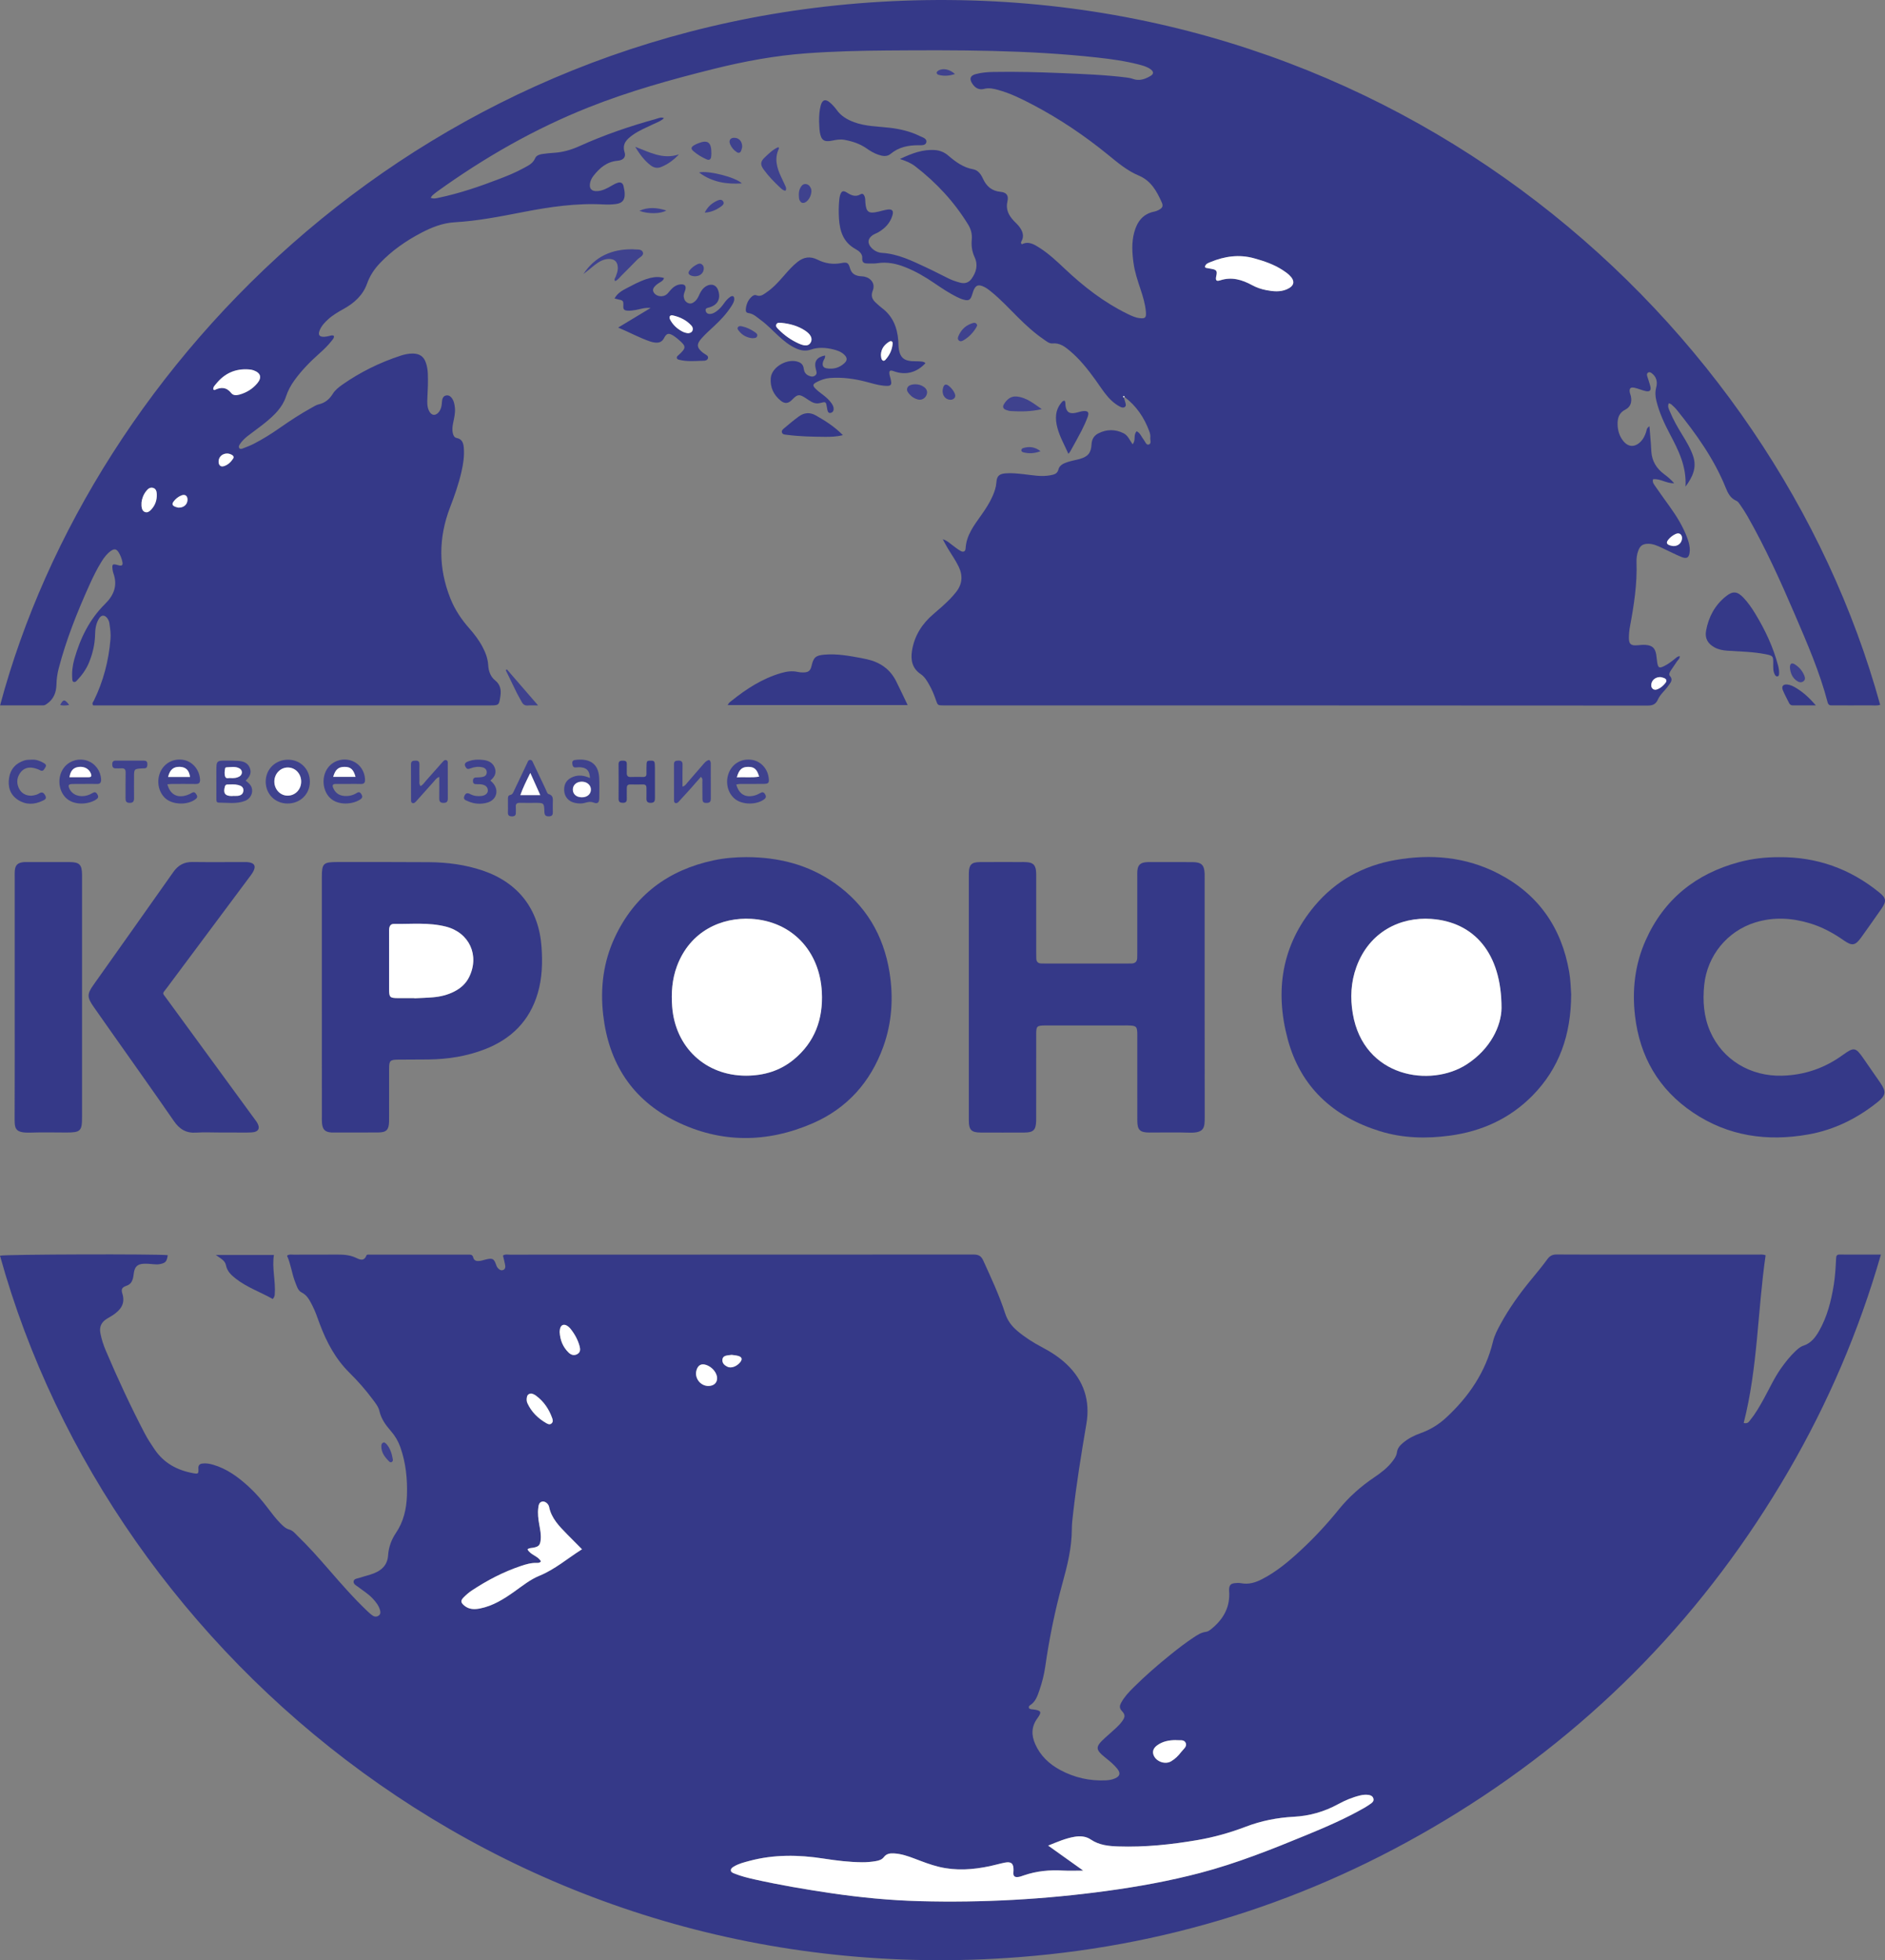 <svg xmlns="http://www.w3.org/2000/svg" version="1.1" xmlns:xlink="http://www.w3.org/1999/xlink" xmlns:svgjs="http://svgjs.dev/svgjs" width="97.965" height="101.854"><rect width="100%" height="100%" fill="#808080" stroke="none"/><svg version="1.1" xmlns="http://www.w3.org/2000/svg" xmlns:xlink="http://www.w3.org/1999/xlink" x="0px" y="0px" viewBox="0 0 97.965 101.854" style="enable-background:new 0 0 97.965 101.854;" xml:space="preserve">
<g>
	<path style="fill:#353988;" d="M91.76,65.226c-0.419,2.907-0.408,5.858-1.139,8.715
		c0.225,0.055,0.281-0.082,0.353-0.171c0.269-0.329,0.477-0.698,0.683-1.069
		c0.302-0.544,0.555-1.115,0.92-1.624c0.219-0.304,0.449-0.597,0.721-0.856
		c0.127-0.121,0.258-0.242,0.426-0.297c0.384-0.126,0.614-0.416,0.803-0.744
		c0.43-0.745,0.636-1.563,0.774-2.403c0.075-0.456,0.099-0.916,0.122-1.377
		c0.006-0.126,0.021-0.213,0.181-0.212c0.696,0.005,1.393,0.002,2.149,0.002
		c-1.144,3.971-2.742,7.699-4.793,11.229
		c-4.271,7.349-10.008,13.291-17.23,17.779
		c-6.969,4.331-14.555,6.857-22.733,7.495C26.798,103.734,5.816,86.221,0,65.247
		c0.259-0.071,8.219-0.094,8.719-0.026c-0.053,0.339-0.116,0.407-0.415,0.465
		c-0.112,0.022-0.222,0.015-0.334,0.004c-0.173-0.016-0.349-0.033-0.522-0.022
		c-0.306,0.02-0.442,0.159-0.489,0.46c-0.017,0.111-0.028,0.224-0.059,0.33
		c-0.047,0.16-0.133,0.281-0.308,0.345c-0.252,0.092-0.308,0.169-0.232,0.418
		c0.164,0.535-0.101,0.854-0.503,1.122c-0.104,0.069-0.215,0.126-0.32,0.193
		c-0.271,0.172-0.381,0.411-0.321,0.733c0.059,0.321,0.162,0.627,0.289,0.925
		c0.619,1.456,1.285,2.889,2.018,4.292c0.15,0.287,0.329,0.557,0.511,0.826
		c0.484,0.717,1.18,1.087,2.01,1.238c0.261,0.047,0.281,0.032,0.266-0.247
		c-0.008-0.158,0.062-0.237,0.205-0.255c0.187-0.024,0.371,0.007,0.553,0.059
		c0.726,0.21,1.314,0.645,1.86,1.145c0.369,0.337,0.693,0.716,0.994,1.115
		c0.203,0.269,0.406,0.537,0.642,0.778c0.14,0.142,0.275,0.28,0.482,0.337
		c0.184,0.052,0.303,0.214,0.437,0.343c0.557,0.537,1.069,1.116,1.576,1.699
		c0.654,0.752,1.308,1.505,2.033,2.193c0.09,0.085,0.183,0.172,0.287,0.238
		c0.1,0.063,0.217,0.062,0.315-0.016c0.092-0.073,0.084-0.177,0.056-0.275
		c-0.066-0.234-0.212-0.42-0.374-0.595c-0.223-0.24-0.5-0.41-0.758-0.606
		c-0.106-0.081-0.269-0.152-0.238-0.306c0.027-0.131,0.198-0.133,0.312-0.172
		c0.247-0.084,0.505-0.138,0.747-0.235c0.42-0.168,0.7-0.446,0.732-0.939
		c0.027-0.415,0.172-0.811,0.404-1.153c0.4-0.592,0.55-1.25,0.574-1.944
		c0.03-0.852-0.054-1.692-0.338-2.503c-0.108-0.309-0.266-0.586-0.482-0.835
		c-0.27-0.31-0.514-0.634-0.61-1.054c-0.052-0.23-0.211-0.421-0.352-0.612
		c-0.365-0.492-0.77-0.95-1.204-1.379c-0.727-0.718-1.19-1.589-1.543-2.531
		c-0.122-0.326-0.229-0.66-0.391-0.969c-0.137-0.262-0.259-0.527-0.556-0.675
		c-0.191-0.096-0.251-0.331-0.329-0.528c-0.179-0.452-0.227-0.941-0.427-1.381
		c0.122-0.086,0.236-0.053,0.344-0.053c0.735-0.003,1.471,0.002,2.206-0.004
		c0.35-0.003,0.688,0.007,1.019,0.161c0.184,0.086,0.428,0.222,0.557-0.115
		c0.025-0.066,0.135-0.043,0.209-0.043c1.695-0.001,3.39-0,5.085-0.001
		c0.115-0,0.22-0.005,0.257,0.146c0.046,0.19,0.203,0.202,0.358,0.179
		c0.122-0.018,0.24-0.064,0.362-0.088c0.292-0.056,0.357-0.015,0.461,0.267
		c0.021,0.058,0.041,0.12,0.078,0.168c0.071,0.091,0.169,0.171,0.287,0.131
		c0.13-0.044,0.131-0.172,0.109-0.286c-0.03-0.158-0.073-0.313-0.11-0.469
		c0.12-0.082,0.247-0.046,0.367-0.046c8.027-0.002,16.054-0.001,24.081-0.007
		c0.255-0,0.4,0.062,0.512,0.309c0.413,0.907,0.835,1.81,1.143,2.758
		c0.121,0.372,0.341,0.659,0.632,0.904c0.393,0.33,0.822,0.605,1.276,0.843
		c0.465,0.244,0.904,0.527,1.287,0.89c0.894,0.848,1.228,1.894,1.024,3.093
		c-0.263,1.547-0.515,3.095-0.691,4.655c-0.031,0.272-0.066,0.546-0.066,0.819
		c-0.002,0.971-0.236,1.9-0.491,2.825c-0.39,1.419-0.682,2.857-0.89,4.312
		c-0.06,0.42-0.164,0.831-0.303,1.231c-0.102,0.294-0.197,0.594-0.481,0.778
		c-0.04,0.026-0.081,0.065-0.071,0.122c0.014,0.077,0.085,0.076,0.142,0.091
		c0.024,0.007,0.05,0.004,0.074,0.007c0.429,0.052,0.476,0.125,0.228,0.463
		c-0.316,0.433-0.316,0.876-0.111,1.34c0.268,0.607,0.729,1.04,1.301,1.346
		c0.738,0.396,1.533,0.577,2.375,0.536c0.164-0.008,0.324-0.036,0.472-0.102
		c0.259-0.114,0.296-0.273,0.121-0.494c-0.171-0.216-0.383-0.391-0.598-0.562
		c-0.562-0.449-0.564-0.577-0.028-1.063c0.194-0.176,0.394-0.345,0.584-0.525
		c0.108-0.102,0.212-0.213,0.298-0.334c0.155-0.218,0.159-0.332-0.023-0.525
		c-0.144-0.153-0.115-0.286-0.031-0.437c0.165-0.298,0.395-0.544,0.634-0.781
		c0.62-0.615,1.278-1.187,1.959-1.734c0.369-0.296,0.744-0.586,1.139-0.848
		c0.208-0.138,0.411-0.279,0.671-0.311c0.081-0.01,0.166-0.06,0.233-0.112
		c0.608-0.477,0.994-1.073,0.977-1.877c-0.002-0.075-0.014-0.15-0.009-0.224
		c0.015-0.212,0.085-0.293,0.292-0.317c0.11-0.013,0.227-0.017,0.335,0.003
		c0.389,0.075,0.737-0.031,1.078-0.206c0.763-0.391,1.409-0.937,2.031-1.515
		c0.704-0.654,1.357-1.357,1.961-2.105c0.529-0.655,1.153-1.206,1.849-1.676
		c0.352-0.238,0.689-0.493,0.949-0.836c0.107-0.14,0.206-0.284,0.229-0.463
		c0.027-0.215,0.159-0.36,0.314-0.491c0.271-0.227,0.58-0.386,0.911-0.503
		c0.501-0.177,0.946-0.45,1.333-0.808c1.177-1.089,2.05-2.368,2.432-3.949
		c0.08-0.329,0.237-0.628,0.399-0.923c0.444-0.812,0.979-1.561,1.566-2.275
		c0.293-0.356,0.589-0.711,0.86-1.083c0.132-0.181,0.27-0.25,0.493-0.248
		c1.334,0.01,2.667,0.005,4.001,0.005c2.144,0,4.288-0,6.432,0.001
		C91.472,65.19,91.61,65.169,91.76,65.226z M56.297,97.2
		c-0.397,0-0.727,0.015-1.055-0.003c-0.692-0.039-1.368,0.022-2.025,0.248
		c-0.117,0.04-0.233,0.089-0.361,0.091c-0.121,0.002-0.188-0.054-0.192-0.175
		c-0.002-0.062,0.006-0.124,0.007-0.186c0.005-0.343-0.117-0.455-0.453-0.39
		c-0.256,0.05-0.507,0.126-0.763,0.18c-0.886,0.189-1.773,0.255-2.666,0.037
		c-0.437-0.106-0.853-0.27-1.272-0.429c-0.338-0.128-0.679-0.245-1.046-0.266
		c-0.207-0.012-0.396,0.004-0.536,0.189c-0.104,0.137-0.26,0.183-0.424,0.211
		c-0.234,0.04-0.469,0.06-0.707,0.058c-0.674-0.005-1.342-0.088-2.007-0.191
		c-1.294-0.2-2.579-0.22-3.854,0.122c-0.277,0.074-0.555,0.141-0.804,0.292
		c-0.077,0.047-0.159,0.101-0.158,0.194c0.001,0.1,0.099,0.135,0.179,0.168
		c0.348,0.14,0.711,0.229,1.075,0.311c1.301,0.29,2.613,0.513,3.931,0.708
		c1.543,0.229,3.092,0.378,4.649,0.419c3.245,0.086,6.477-0.093,9.693-0.531
		c1.642-0.224,3.27-0.518,4.874-0.94c1.895-0.498,3.71-1.222,5.517-1.967
		c1.024-0.422,2.042-0.861,3.006-1.414c0.119-0.068,0.233-0.144,0.344-0.223
		c0.082-0.059,0.155-0.131,0.127-0.249c-0.031-0.128-0.131-0.178-0.246-0.196
		c-0.149-0.023-0.297-0.009-0.445,0.026c-0.403,0.097-0.781,0.255-1.142,0.453
		c-0.722,0.395-1.494,0.612-2.315,0.656c-0.852,0.045-1.683,0.21-2.478,0.513
		c-0.818,0.312-1.652,0.547-2.514,0.696c-1.366,0.235-2.739,0.379-4.127,0.332
		c-0.499-0.017-0.991-0.066-1.427-0.362c-0.246-0.167-0.54-0.188-0.83-0.141
		c-0.47,0.076-0.902,0.268-1.38,0.459C55.09,96.339,55.671,96.753,56.297,97.2
		z M30.247,80.502c-0.276-0.278-0.532-0.531-0.782-0.789
		c-0.399-0.411-0.806-0.815-0.927-1.413c-0.035-0.175-0.228-0.306-0.354-0.278
		c-0.166,0.037-0.189,0.179-0.207,0.319c-0.04,0.3-0.001,0.596,0.052,0.891
		c0.047,0.257,0.099,0.516,0.071,0.778c-0.03,0.287-0.103,0.357-0.389,0.411
		c-0.096,0.018-0.201,0.008-0.295,0.083c0.149,0.298,0.543,0.336,0.697,0.626
		c-0.06,0.084-0.14,0.082-0.211,0.08c-0.293-0.009-0.568,0.072-0.839,0.163
		c-0.902,0.305-1.74,0.741-2.532,1.265c-0.155,0.102-0.299,0.226-0.43,0.358
		c-0.172,0.174-0.16,0.272,0.029,0.432c0.242,0.205,0.524,0.207,0.815,0.15
		c0.678-0.133,1.246-0.493,1.795-0.884c0.417-0.296,0.822-0.624,1.293-0.816
		C28.842,81.548,29.49,80.98,30.247,80.502z M61.102,90.418
		c-0.356,0.003-0.682,0.066-0.964,0.272c-0.19,0.139-0.251,0.308-0.195,0.482
		c0.113,0.352,0.598,0.538,0.921,0.347c0.206-0.121,0.376-0.288,0.518-0.477
		c0.108-0.144,0.32-0.284,0.241-0.471C61.534,90.356,61.276,90.448,61.102,90.418z
		 M27.598,72.409c-0.109,0.014-0.187,0.063-0.211,0.177
		c-0.024,0.112-0.023,0.226,0.024,0.328c0.21,0.454,0.551,0.788,0.979,1.034
		c0.079,0.045,0.182,0.099,0.276,0.013c0.089-0.081,0.065-0.18,0.031-0.275
		c-0.167-0.465-0.432-0.86-0.831-1.158C27.786,72.468,27.698,72.423,27.598,72.409
		z M29.086,69.212c0.023,0.425,0.169,0.784,0.468,1.073
		c0.127,0.123,0.282,0.166,0.443,0.081c0.175-0.093,0.169-0.256,0.124-0.422
		c-0.093-0.34-0.262-0.64-0.482-0.912c-0.046-0.057-0.105-0.107-0.167-0.144
		c-0.173-0.102-0.314-0.042-0.365,0.153C29.091,69.099,29.092,69.162,29.086,69.212
		z M37.268,71.625c0.007-0.28-0.252-0.599-0.572-0.703
		c-0.242-0.079-0.408,0.005-0.49,0.248c-0.155,0.458,0.255,0.928,0.728,0.835
		C37.142,71.965,37.263,71.826,37.268,71.625z M38.025,70.401
		c-0.061,0.007-0.11,0.011-0.159,0.018c-0.15,0.021-0.308,0.046-0.322,0.237
		c-0.013,0.186,0.117,0.293,0.266,0.364c0.191,0.09,0.475-0.017,0.652-0.229
		c0.129-0.155,0.103-0.277-0.085-0.332C38.26,70.425,38.135,70.418,38.025,70.401z"></path>
	<path style="fill:#353988;" d="M34.508,6.136c-0.151,0.157-0.357,0.22-0.545,0.311
		c-0.37,0.179-0.753,0.33-1.089,0.573c-0.306,0.222-0.551,0.452-0.412,0.898
		c0.078,0.25-0.069,0.409-0.375,0.436c-0.545,0.049-0.912,0.365-1.23,0.765
		c-0.085,0.107-0.153,0.227-0.185,0.364c-0.069,0.302,0.057,0.463,0.363,0.448
		c0.255-0.013,0.478-0.124,0.696-0.25c0.118-0.068,0.238-0.139,0.366-0.182
		c0.153-0.052,0.272,0.003,0.309,0.174c0.026,0.122,0.054,0.245,0.059,0.368
		c0.016,0.349-0.115,0.516-0.458,0.561c-0.209,0.027-0.424,0.032-0.634,0.021
		c-1.418-0.078-2.809,0.128-4.193,0.397c-1.174,0.228-2.346,0.46-3.543,0.529
		c-0.637,0.036-1.212,0.268-1.766,0.56c-0.787,0.415-1.511,0.919-2.127,1.567
		c-0.294,0.309-0.522,0.652-0.669,1.065c-0.213,0.601-0.671,1.01-1.219,1.313
		c-0.284,0.157-0.564,0.319-0.805,0.54c-0.175,0.161-0.339,0.334-0.432,0.557
		c-0.103,0.248-0.028,0.358,0.235,0.349c0.086-0.003,0.172-0.023,0.256-0.043
		c0.072-0.018,0.141-0.05,0.236-0.013c0.035,0.101-0.039,0.175-0.095,0.247
		c-0.198,0.258-0.433,0.481-0.676,0.697c-0.467,0.416-0.901,0.861-1.269,1.368
		c-0.191,0.262-0.342,0.541-0.445,0.855c-0.186,0.565-0.607,0.964-1.052,1.331
		c-0.307,0.253-0.637,0.479-0.951,0.725c-0.157,0.123-0.298,0.266-0.406,0.436
		c-0.034,0.054-0.057,0.119-0.021,0.176c0.039,0.062,0.113,0.052,0.169,0.03
		c0.197-0.077,0.397-0.15,0.584-0.246c0.466-0.239,0.91-0.516,1.339-0.816
		c0.542-0.379,1.093-0.741,1.672-1.06c0.12-0.066,0.239-0.146,0.369-0.176
		c0.327-0.074,0.557-0.266,0.728-0.542c0.128-0.207,0.317-0.352,0.51-0.488
		c0.924-0.647,1.928-1.14,2.998-1.493c0.213-0.07,0.432-0.122,0.66-0.117
		c0.35,0.007,0.564,0.152,0.675,0.481c0.06,0.177,0.091,0.361,0.099,0.55
		c0.019,0.424-0,0.847-0.022,1.271c-0.011,0.224-0.019,0.45,0.077,0.661
		c0.127,0.277,0.366,0.296,0.542,0.045c0.081-0.115,0.113-0.248,0.129-0.386
		c0.009-0.074,0.006-0.15,0.023-0.223c0.023-0.101,0.075-0.189,0.183-0.216
		c0.121-0.031,0.221,0.014,0.298,0.109c0.123,0.152,0.157,0.335,0.177,0.523
		c0.029,0.266-0.036,0.521-0.088,0.777c-0.037,0.185-0.063,0.368-0.016,0.555
		c0.028,0.112,0.069,0.216,0.201,0.242c0.295,0.058,0.35,0.284,0.368,0.532
		c0.031,0.414-0.031,0.819-0.123,1.222c-0.145,0.633-0.359,1.243-0.592,1.847
		c-0.608,1.58-0.612,3.16,0.017,4.737c0.229,0.574,0.565,1.08,0.972,1.541
		c0.265,0.3,0.507,0.615,0.695,0.97c0.159,0.299,0.277,0.607,0.298,0.954
		c0.018,0.304,0.116,0.597,0.363,0.794c0.272,0.217,0.315,0.497,0.271,0.805
		c-0.07,0.493-0.077,0.492-0.572,0.492c-6.731,0-13.462,0-20.193,0
		c-0.136,0-0.273,0-0.397,0c-0.088-0.112,0.001-0.181,0.034-0.249
		c0.494-1.008,0.771-2.074,0.863-3.19c0.022-0.263-0.011-0.523-0.049-0.782
		C5.683,32.319,5.643,32.213,5.575,32.122c-0.132-0.177-0.305-0.178-0.423,0.009
		c-0.157,0.249-0.205,0.532-0.21,0.822c-0.009,0.504-0.12,0.988-0.308,1.454
		c-0.147,0.363-0.371,0.676-0.64,0.957c-0.044,0.046-0.092,0.091-0.16,0.071
		C3.761,35.414,3.762,35.342,3.757,35.282c-0.029-0.352,0.011-0.698,0.107-1.036
		c0.307-1.082,0.787-2.069,1.602-2.87c0.454-0.446,0.657-0.961,0.426-1.592
		c-0.021-0.058-0.033-0.12-0.041-0.182c-0.038-0.291-0.003-0.319,0.283-0.236
		c0.203,0.059,0.266,0.013,0.224-0.182c-0.037-0.171-0.1-0.335-0.193-0.484
		c-0.112-0.179-0.223-0.201-0.403-0.073c-0.196,0.139-0.341,0.327-0.468,0.528
		c-0.253,0.401-0.46,0.827-0.654,1.259c-0.63,1.398-1.197,2.818-1.586,4.305
		c-0.073,0.278-0.114,0.559-0.12,0.848c-0.009,0.403-0.138,0.755-0.487,0.999
		c-0.063,0.044-0.116,0.086-0.196,0.086c-0.747-0.001-1.493-0-2.246-0
		C4.763,18.87,22.058,0.969,46.923,0.038c25.656-0.961,45.288,16.62,50.791,36.585
		c-0.168,0.058-0.342,0.027-0.512,0.028c-0.648,0.005-1.296,0.002-1.944,0.001
		c-0.122-0-0.229,0.019-0.276-0.161c-0.41-1.571-1.057-3.056-1.695-4.543
		c-0.751-1.751-1.536-3.487-2.481-5.145c-0.111-0.194-0.236-0.381-0.363-0.566
		c-0.056-0.081-0.119-0.179-0.202-0.214c-0.307-0.13-0.44-0.394-0.552-0.673
		c-0.606-1.51-1.544-2.811-2.555-4.065c-0.078-0.096-0.172-0.181-0.264-0.264
		c-0.034-0.031-0.085-0.044-0.138-0.07c-0.086,0.169,0.001,0.303,0.054,0.433
		c0.17,0.416,0.393,0.805,0.628,1.188c0.222,0.361,0.442,0.723,0.579,1.127
		c0.2,0.593-0.019,1.078-0.396,1.586c0.061-1.052-0.37-1.894-0.811-2.73
		c-0.292-0.552-0.552-1.115-0.702-1.724c-0.058-0.234-0.072-0.459-0.009-0.699
		c0.074-0.281,0.02-0.547-0.23-0.737c-0.058-0.044-0.133-0.082-0.205-0.026
		c-0.056,0.043-0.052,0.112-0.034,0.172c0.053,0.179,0.119,0.355,0.164,0.536
		c0.05,0.203-0.031,0.291-0.234,0.247c-0.194-0.043-0.378-0.126-0.571-0.171
		c-0.228-0.054-0.304,0.026-0.261,0.251c0.012,0.061,0.04,0.118,0.053,0.179
		c0.063,0.299-0.005,0.558-0.288,0.702c-0.33,0.167-0.41,0.441-0.401,0.775
		c0.008,0.309,0.091,0.591,0.28,0.836c0.269,0.348,0.613,0.362,0.924,0.048
		c0.135-0.137,0.211-0.304,0.273-0.483c0.034-0.097,0.023-0.223,0.178-0.31
		c0.026,0.312,0.05,0.592,0.072,0.872c0.011,0.149,0.017,0.299,0.027,0.448
		c0.034,0.493,0.269,0.871,0.659,1.163c0.177,0.133,0.35,0.272,0.527,0.475
		c-0.412,0.018-0.72-0.253-1.098-0.206c-0.047,0.164,0.054,0.271,0.125,0.375
		c0.239,0.349,0.489,0.692,0.736,1.036c0.371,0.518,0.706,1.056,0.924,1.659
		c0.077,0.212,0.137,0.426,0.123,0.656c-0.022,0.342-0.138,0.434-0.449,0.305
		c-0.344-0.143-0.675-0.32-1.014-0.475c-0.214-0.098-0.429-0.199-0.674-0.203
		c-0.292-0.004-0.44,0.087-0.54,0.36c-0.069,0.189-0.097,0.387-0.09,0.588
		c0.04,1.129-0.131,2.235-0.338,3.339c-0.037,0.195-0.057,0.396-0.058,0.594
		c-0.002,0.331,0.107,0.419,0.433,0.392c0.149-0.012,0.299-0.031,0.447-0.018
		c0.345,0.029,0.483,0.165,0.541,0.506c0.023,0.135,0.027,0.273,0.051,0.408
		c0.05,0.284,0.105,0.312,0.371,0.18c0.202-0.1,0.379-0.238,0.554-0.379
		c0.066-0.053,0.126-0.12,0.243-0.133c0.015,0.129-0.089,0.195-0.144,0.279
		c-0.102,0.156-0.212,0.307-0.314,0.463c-0.055,0.085-0.121,0.207-0.058,0.277
		c0.198,0.217,0.033,0.364-0.074,0.52c-0.168,0.247-0.418,0.437-0.541,0.712
		c-0.112,0.251-0.267,0.318-0.542,0.318c-12.165-0.009-24.331-0.008-36.496-0.008
		c-0.025,0-0.05,0-0.075-0c-0.316-0.002-0.317-0.002-0.414-0.288
		c-0.096-0.284-0.213-0.558-0.363-0.818c-0.113-0.195-0.231-0.391-0.421-0.518
		c-0.447-0.299-0.533-0.735-0.456-1.217c0.122-0.77,0.516-1.394,1.104-1.896
		c0.304-0.259,0.605-0.52,0.884-0.806c0.104-0.107,0.201-0.221,0.295-0.337
		c0.33-0.411,0.372-0.853,0.144-1.328c-0.162-0.338-0.381-0.642-0.572-0.963
		c-0.079-0.132-0.15-0.27-0.256-0.46c0.229,0.063,0.336,0.184,0.462,0.276
		c0.15,0.11,0.295,0.232,0.456,0.324c0.15,0.086,0.26,0.038,0.269-0.124
		c0.038-0.69,0.44-1.203,0.813-1.731c0.224-0.316,0.436-0.638,0.591-0.994
		c0.1-0.228,0.18-0.46,0.197-0.715c0.021-0.32,0.147-0.437,0.473-0.463
		c0.311-0.025,0.621,0.008,0.932,0.042c0.469,0.051,0.936,0.15,1.413,0.055
		c0.193-0.038,0.351-0.075,0.409-0.308c0.053-0.21,0.256-0.302,0.444-0.367
		c0.211-0.073,0.434-0.108,0.65-0.167c0.432-0.119,0.599-0.311,0.623-0.764
		c0.014-0.267,0.13-0.455,0.357-0.57c0.427-0.216,0.861-0.219,1.295-0.012
		c0.239,0.114,0.327,0.361,0.48,0.578c0.191-0.203,0.022-0.487,0.216-0.674
		c0.186,0.093,0.248,0.295,0.368,0.445c0.075,0.094,0.124,0.279,0.249,0.246
		c0.167-0.044,0.074-0.233,0.089-0.359c0.013-0.111-0.012-0.222-0.052-0.329
		c-0.263-0.715-0.674-1.323-1.288-1.785c0.001-0.03-0.021-0.06-0.043-0.047
		c-0.048,0.027-0.026,0.058,0.011,0.081c0.025,0.083,0.053,0.165,0.074,0.249
		c0.021,0.084,0.057,0.18-0.032,0.24c-0.079,0.053-0.17,0.02-0.249-0.021
		c-0.315-0.166-0.561-0.414-0.775-0.692c-0.175-0.227-0.33-0.468-0.498-0.7
		c-0.395-0.546-0.812-1.075-1.332-1.51c-0.258-0.216-0.52-0.418-0.899-0.382
		c-0.172,0.016-0.323-0.119-0.466-0.218c-0.485-0.332-0.916-0.728-1.332-1.142
		c-0.451-0.448-0.882-0.916-1.376-1.318c-0.145-0.118-0.291-0.235-0.47-0.301
		c-0.21-0.078-0.326-0.04-0.43,0.16c-0.051,0.098-0.075,0.21-0.112,0.316
		c-0.085,0.245-0.167,0.295-0.419,0.232c-0.119-0.03-0.236-0.079-0.347-0.134
		c-0.414-0.206-0.797-0.461-1.178-0.721c-0.484-0.331-0.987-0.627-1.536-0.842
		c-0.46-0.181-0.927-0.277-1.424-0.202c-0.159,0.024-0.323,0.016-0.485,0.016
		c-0.189,0-0.333-0.02-0.313-0.289c0.016-0.214-0.171-0.365-0.343-0.458
		c-0.637-0.348-0.825-0.926-0.866-1.592c-0.019-0.312-0.018-0.623,0.012-0.933
		c0.008-0.086,0.016-0.175,0.041-0.257c0.073-0.244,0.16-0.283,0.373-0.148
		c0.223,0.142,0.44,0.232,0.694,0.082c0.1-0.059,0.163-0.002,0.204,0.088
		c0.049,0.105,0.041,0.219,0.048,0.33c0.036,0.508,0.169,0.604,0.674,0.484
		c0.157-0.037,0.313-0.085,0.473-0.108c0.243-0.036,0.33,0.057,0.261,0.295
		c-0.117,0.404-0.391,0.686-0.749,0.892c-0.086,0.049-0.184,0.079-0.267,0.133
		c-0.282,0.185-0.301,0.444-0.058,0.685c0.149,0.148,0.334,0.233,0.533,0.245
		c0.831,0.051,1.557,0.413,2.29,0.754c0.395,0.183,0.781,0.386,1.172,0.578
		c0.191,0.093,0.391,0.16,0.596,0.215c0.247,0.066,0.448-0.001,0.593-0.202
		c0.247-0.343,0.348-0.718,0.159-1.122c-0.136-0.292-0.177-0.599-0.148-0.911
		c0.027-0.288-0.041-0.545-0.188-0.784c-0.725-1.182-1.653-2.181-2.749-3.026
		c-0.218-0.168-0.468-0.275-0.796-0.38c0.627-0.298,1.202-0.516,1.842-0.463
		c0.251,0.021,0.481,0.121,0.677,0.29c0.38,0.326,0.775,0.616,1.291,0.708
		c0.244,0.043,0.4,0.254,0.499,0.474c0.184,0.408,0.463,0.656,0.929,0.698
		c0.305,0.028,0.419,0.195,0.349,0.494c-0.098,0.415,0.063,0.727,0.332,1.012
		c0.102,0.109,0.218,0.208,0.303,0.329c0.158,0.222,0.245,0.464,0.095,0.731
		c-0.024,0.043-0.047,0.088,0.017,0.158c0.351-0.179,0.647,0.005,0.941,0.195
		c0.473,0.306,0.882,0.69,1.29,1.075c0.983,0.928,2.042,1.752,3.264,2.348
		c0.202,0.098,0.405,0.196,0.631,0.22c0.291,0.032,0.348-0.023,0.322-0.335
		c-0.034-0.399-0.151-0.781-0.276-1.159c-0.148-0.449-0.302-0.898-0.366-1.368
		c-0.073-0.533-0.107-1.067,0.036-1.595c0.151-0.556,0.452-0.966,1.056-1.082
		c0.072-0.014,0.143-0.044,0.209-0.078c0.194-0.101,0.256-0.197,0.169-0.39
		C60.12,9.938,59.822,9.39,59.176,9.12c-0.591-0.247-1.082-0.663-1.574-1.064
		c-1.23-1.004-2.539-1.887-3.945-2.623c-0.573-0.3-1.155-0.588-1.783-0.76
		c-0.239-0.065-0.477-0.121-0.734-0.053c-0.259,0.068-0.463-0.051-0.606-0.268
		c-0.169-0.256-0.116-0.424,0.18-0.503c0.301-0.08,0.612-0.105,0.925-0.11
		c1.172-0.021,2.343,0.01,3.513,0.059c1.133,0.048,2.266,0.089,3.392,0.229
		c0.11,0.014,0.223,0.033,0.327,0.071c0.339,0.124,0.639,0.016,0.923-0.152
		c0.175-0.104,0.17-0.224,0-0.349c-0.174-0.128-0.38-0.184-0.585-0.238
		c-0.725-0.19-1.465-0.29-2.208-0.372c-3.612-0.396-7.238-0.39-10.865-0.364
		c-1.408,0.01-2.816,0.045-4.221,0.147c-1.63,0.119-3.232,0.415-4.818,0.81
		c-2.212,0.551-4.403,1.161-6.524,2.005c-2.805,1.117-5.401,2.605-7.848,4.365
		c-0.091,0.065-0.176,0.138-0.261,0.212c-0.026,0.023-0.041,0.059-0.08,0.116
		c0.154,0.066,0.29,0.024,0.427-0.005c1.088-0.228,2.134-0.588,3.168-0.986
		c0.419-0.161,0.833-0.331,1.227-0.548c0.236-0.13,0.488-0.234,0.607-0.52
		c0.063-0.151,0.248-0.2,0.412-0.222c0.185-0.025,0.371-0.045,0.558-0.056
		c0.467-0.028,0.906-0.156,1.329-0.347c1.284-0.581,2.613-1.036,3.971-1.411
		c0.14-0.039,0.279-0.116,0.43-0.04L34.508,6.136z M62.622,13.871
		c0.021,0.019,0.036,0.046,0.057,0.05c0.097,0.021,0.194,0.035,0.292,0.052
		c0.251,0.043,0.298,0.111,0.245,0.349c-0.055,0.247-0.013,0.314,0.206,0.243
		c0.596-0.191,1.128-0.031,1.646,0.25c0.232,0.126,0.479,0.212,0.736,0.261
		c0.356,0.068,0.719,0.109,1.066-0.039c0.407-0.174,0.455-0.437,0.139-0.739
		c-0.107-0.102-0.232-0.189-0.357-0.269c-0.454-0.293-0.959-0.464-1.477-0.607
		c-0.781-0.215-1.529-0.106-2.261,0.195C62.793,13.666,62.647,13.707,62.622,13.871
		z M11.089,20.245c0.024,0.007,0.053,0.027,0.068,0.02
		c0.328-0.162,0.614-0.153,0.862,0.161c0.1,0.127,0.261,0.123,0.416,0.081
		c0.371-0.101,0.687-0.293,0.933-0.586c0.256-0.304,0.183-0.544-0.194-0.679
		c-0.069-0.025-0.145-0.037-0.219-0.043c-0.713-0.061-1.288,0.201-1.732,0.756
		C11.157,20.037,11.064,20.116,11.089,20.245z M7.356,26.103
		c0,0.117-0.006,0.167,0.001,0.216c0.019,0.127,0.056,0.251,0.195,0.291
		c0.123,0.035,0.218-0.041,0.296-0.122c0.219-0.227,0.313-0.507,0.3-0.816
		c-0.006-0.134-0.039-0.283-0.202-0.324c-0.155-0.039-0.261,0.059-0.348,0.168
		C7.447,25.707,7.373,25.929,7.356,26.103z M86.968,28.375
		c0.237,0,0.404-0.139,0.442-0.348c0.019-0.106,0.001-0.204-0.082-0.271
		c-0.075-0.061-0.169-0.044-0.249-0.006c-0.148,0.07-0.278,0.168-0.379,0.297
		c-0.118,0.15-0.085,0.239,0.105,0.296C86.864,28.36,86.927,28.367,86.968,28.375z
		 M86.288,35.182c-0.242,0.001-0.419,0.138-0.463,0.338
		c-0.023,0.104-0.01,0.203,0.073,0.274c0.074,0.063,0.164,0.052,0.248,0.018
		c0.165-0.067,0.294-0.183,0.404-0.321c0.095-0.12,0.057-0.208-0.073-0.261
		C86.41,35.202,86.335,35.193,86.288,35.182z M11.785,23.566
		c-0.258,0.008-0.446,0.211-0.423,0.457c0.016,0.167,0.118,0.248,0.278,0.198
		c0.207-0.065,0.358-0.211,0.475-0.389c0.047-0.071,0.024-0.145-0.05-0.188
		C11.979,23.596,11.887,23.56,11.785,23.566z M9.272,26.377
		c0.277,0.01,0.469-0.166,0.474-0.405c0.004-0.206-0.123-0.304-0.314-0.23
		c-0.165,0.065-0.303,0.175-0.409,0.317c-0.099,0.132-0.065,0.218,0.1,0.278
		C9.18,26.358,9.242,26.369,9.272,26.377z"></path>
	<path style="fill:#353988;" d="M38.789,44.537c1.659,0.003,3.21,0.383,4.583,1.347
		c1.615,1.134,2.547,2.703,2.857,4.637c0.21,1.311,0.128,2.613-0.324,3.869
		c-0.662,1.835-1.877,3.2-3.668,3.978c-2.374,1.031-4.781,1.045-7.117-0.108
		c-2.266-1.119-3.48-3.013-3.77-5.509c-0.163-1.403,0.003-2.765,0.604-4.048
		c1.029-2.195,2.773-3.493,5.128-3.997C37.645,44.585,38.215,44.539,38.789,44.537
		z M38.781,55.894c0.913-0.004,1.748-0.247,2.462-0.832
		c1.109-0.908,1.541-2.113,1.469-3.511c-0.109-2.129-1.549-3.681-3.666-3.807
		c-1.534-0.091-3.184,0.622-3.867,2.465c-0.251,0.677-0.301,1.381-0.246,2.097
		C35.093,54.424,36.671,55.898,38.781,55.894z"></path>
	<path style="fill:#353988;" d="M81.655,51.667c-0.006,2.099-0.614,3.846-2.018,5.269
		c-1.18,1.196-2.635,1.85-4.29,2.074c-1.223,0.165-2.441,0.136-3.626-0.23
		c-2.434-0.752-4.133-2.301-4.799-4.787c-0.673-2.51-0.314-4.878,1.4-6.922
		c1.096-1.307,2.52-2.089,4.2-2.384c1.853-0.324,3.656-0.167,5.346,0.705
		c2.078,1.073,3.282,2.799,3.682,5.097C81.626,50.919,81.634,51.354,81.655,51.667z
		 M78.035,52.391c0.008-2.864-1.424-4.488-3.661-4.643
		c-1.587-0.11-3.209,0.654-3.881,2.496c-0.287,0.788-0.328,1.606-0.187,2.431
		c0.566,3.319,4.048,3.85,5.926,2.627C77.474,54.494,78.019,53.308,78.035,52.391
		z"></path>
	<path style="fill:#353988;" d="M50.351,51.823c-0-2.057-0-4.113-0-6.17
		c0-0.1-0.002-0.199,0.001-0.299c0.011-0.421,0.138-0.554,0.568-0.558
		c0.698-0.007,1.396-0.002,2.094-0.002c0.125,0,0.25-0.005,0.374,0.007
		c0.3,0.03,0.419,0.146,0.455,0.446c0.014,0.111,0.009,0.224,0.009,0.336
		c0.001,1.309,0,2.618,0.001,3.926c0,0.1,0.002,0.199,0.004,0.299
		c0.005,0.166,0.092,0.251,0.257,0.255c0.075,0.002,0.15,0.003,0.224,0.003
		c1.421,0,2.842,0,4.263,0c0.075-0,0.15,0.001,0.224-0.003
		c0.18-0.009,0.271-0.108,0.277-0.285c0.003-0.1,0.003-0.199,0.003-0.299
		c0-1.309,0-2.618,0-3.926c0-0.1-0.005-0.2,0.004-0.299
		c0.026-0.296,0.148-0.424,0.445-0.452c0.148-0.014,0.299-0.007,0.448-0.007
		c0.661-0,1.321-0.004,1.982,0.002c0.459,0.004,0.604,0.15,0.622,0.602
		c0.003,0.075,0.001,0.15,0.001,0.224c0,4.138-0.003,8.277,0.003,12.415
		c0.001,0.557-0.013,0.844-0.822,0.816c-0.685-0.024-1.371-0.003-2.056-0.006
		c-0.487-0.002-0.624-0.134-0.625-0.618c-0.003-1.433-0.001-2.867-0.001-4.3
		c-0-0.1,0.004-0.2-0.002-0.299c-0.016-0.269-0.065-0.32-0.338-0.342
		c-0.124-0.01-0.249-0.005-0.374-0.005c-1.284-0-2.568-0-3.852-0
		c-0.075,0-0.15-0.001-0.224,0c-0.435,0.007-0.464,0.034-0.464,0.471
		c-0.002,1.396-0.001,2.792-0.001,4.188c-0,0.1,0.002,0.2-0.001,0.299
		c-0.014,0.472-0.141,0.603-0.605,0.606c-0.76,0.004-1.521,0.003-2.281,0
		c-0.481-0.002-0.613-0.135-0.613-0.629C50.35,56.086,50.351,53.954,50.351,51.823z
		"></path>
	<path style="fill:#353988;" d="M16.726,51.785c0-2.068-0-4.136,0-6.204
		c0-0.715,0.075-0.788,0.795-0.788c1.595,0.001,3.189-0.006,4.784,0.007
		c0.95,0.008,1.887,0.131,2.792,0.439c1.85,0.631,2.911,2.017,3.047,3.971
		c0.057,0.813,0.033,1.619-0.199,2.406c-0.421,1.429-1.368,2.368-2.739,2.902
		c-0.94,0.366-1.919,0.52-2.923,0.533c-0.536,0.007-1.071,0.002-1.607,0.009
		c-0.402,0.005-0.453,0.057-0.454,0.455c-0.003,0.81-0.001,1.619-0.001,2.429
		c-0,0.112,0.002,0.224-0.001,0.336c-0.011,0.428-0.136,0.56-0.56,0.564
		c-0.785,0.006-1.57,0.002-2.354,0.002c-0.025,0-0.05,0.001-0.075-0
		c-0.333-0.021-0.465-0.146-0.496-0.483c-0.012-0.124-0.007-0.249-0.007-0.373
		C16.726,55.921,16.726,53.853,16.726,51.785z M21.535,51.864
		c0,0.003,0,0.006,0,0.009c0.323-0.017,0.647-0.024,0.968-0.052
		c0.386-0.033,0.76-0.123,1.108-0.302c0.329-0.169,0.596-0.403,0.764-0.739
		c0.564-1.128,0.02-2.32-1.2-2.631c-0.894-0.228-1.806-0.128-2.711-0.14
		c-0.152-0.002-0.219,0.1-0.238,0.237c-0.009,0.061-0.006,0.124-0.006,0.186
		c-0,0.995-0.002,1.99,0.001,2.986c0.001,0.405,0.044,0.442,0.455,0.446
		C20.963,51.866,21.249,51.864,21.535,51.864z"></path>
	<path style="fill:#353988;" d="M92.46,44.54c1.957-0.019,3.692,0.601,5.209,1.835
		c0.366,0.297,0.383,0.453,0.106,0.853c-0.341,0.491-0.686,0.98-1.035,1.466
		c-0.319,0.445-0.478,0.477-0.921,0.167c-0.545-0.382-1.124-0.694-1.761-0.886
		c-0.938-0.283-1.884-0.337-2.833-0.044c-1.458,0.449-2.499,1.726-2.655,3.249
		c-0.085,0.831-0.028,1.643,0.31,2.418c0.64,1.465,2.087,2.344,3.746,2.296
		c1.157-0.033,2.197-0.391,3.133-1.067c0.6-0.434,0.677-0.417,1.091,0.179
		c0.291,0.42,0.584,0.838,0.873,1.26c0.317,0.462,0.29,0.655-0.151,1.007
		c-1.059,0.846-2.244,1.434-3.584,1.673c-2.145,0.383-4.18,0.092-6.008-1.142
		c-1.775-1.198-2.761-2.896-3.007-5.025c-0.156-1.353-0.003-2.668,0.55-3.912
		c0.954-2.144,2.613-3.469,4.866-4.072C91.066,44.614,91.759,44.538,92.46,44.54
		z"></path>
	<path style="fill:#353988;" d="M11.461,58.847c-0.424-0-0.849-0.022-1.271,0.006
		c-0.518,0.034-0.862-0.179-1.153-0.601c-1.069-1.548-2.162-3.08-3.245-4.618
		c-0.309-0.438-0.618-0.875-0.924-1.315c-0.346-0.497-0.351-0.662-0.011-1.142
		c1.381-1.953,2.771-3.901,4.146-5.859c0.253-0.361,0.563-0.532,1.002-0.527
		c0.91,0.012,1.82,0.003,2.73,0.003c0.037,0,0.075-0.001,0.112,0.002
		c0.389,0.03,0.484,0.209,0.284,0.543c-0.057,0.096-0.128,0.184-0.195,0.274
		c-1.423,1.908-2.847,3.815-4.268,5.724c-0.241,0.323-0.251,0.224-0.005,0.56
		c1.491,2.043,2.985,4.085,4.478,6.127c0.066,0.091,0.136,0.179,0.198,0.272
		c0.208,0.316,0.11,0.527-0.268,0.546c-0.323,0.016-0.648,0.005-0.972,0.005
		C11.884,58.847,11.673,58.847,11.461,58.847z"></path>
	<path style="fill:#353988;" d="M0.764,51.806c0-2.068-0-4.136,0-6.204
		c0-0.112-0.004-0.225,0.003-0.336c0.022-0.314,0.148-0.439,0.466-0.469
		c0.049-0.005,0.1-0.003,0.149-0.003c0.747-0,1.495-0.003,2.242,0.001
		c0.507,0.003,0.631,0.133,0.64,0.649c0.001,0.05,0,0.1,0,0.149
		c0,4.148,0,8.297-0,12.445c-0,0.734-0.076,0.809-0.815,0.809
		c-0.61,0-1.221-0.017-1.831,0.004c-0.897,0.031-0.86-0.221-0.858-0.878
		C0.769,55.917,0.764,53.862,0.764,51.806z"></path>
	<path style="fill:#353988;" d="M48.098,18.869c-0.454,0.496-1.038,0.643-1.647,0.42
		c-0.199-0.073-0.255-0.03-0.223,0.173c0.008,0.049,0.024,0.096,0.037,0.144
		c0.116,0.421,0.066,0.48-0.378,0.432c-0.298-0.032-0.583-0.124-0.872-0.199
		c-0.618-0.161-1.244-0.247-1.885-0.197c-0.243,0.019-0.462,0.098-0.673,0.205
		c-0.225,0.114-0.239,0.188-0.065,0.359c0.115,0.113,0.247,0.209,0.375,0.307
		c0.169,0.129,0.328,0.269,0.45,0.445c0.064,0.093,0.116,0.194,0.108,0.312
		c-0.006,0.097-0.06,0.166-0.155,0.185c-0.116,0.024-0.148-0.063-0.17-0.152
		c-0.011-0.048-0.017-0.098-0.026-0.147c-0.05-0.29-0.051-0.291-0.36-0.212
		c-0.153,0.039-0.298,0.013-0.433-0.061c-0.109-0.06-0.211-0.132-0.315-0.2
		c-0.327-0.213-0.419-0.202-0.698,0.087c-0.192,0.199-0.375,0.226-0.59,0.053
		c-0.375-0.301-0.561-0.705-0.521-1.181c0.05-0.592,0.912-1.061,1.466-0.823
		c0.155,0.066,0.229,0.177,0.249,0.341c0.019,0.157,0.091,0.283,0.241,0.353
		c0.118,0.055,0.237,0.088,0.352-0.002c0.112-0.087,0.072-0.194,0.041-0.305
		c-0.115-0.415,0.028-0.642,0.47-0.736c0.03,0.123-0.061,0.208-0.094,0.308
		c-0.066,0.201-0.013,0.331,0.183,0.362c0.351,0.057,0.671-0.029,0.93-0.279
		c0.146-0.14,0.139-0.277-0.01-0.422c-0.165-0.162-0.377-0.236-0.597-0.288
		c-0.382-0.091-0.769-0.115-1.142,0.013c-0.27,0.093-0.511,0.055-0.758-0.053
		c-0.36-0.156-0.656-0.403-0.941-0.665c-0.294-0.269-0.565-0.564-0.888-0.799
		c-0.209-0.152-0.393-0.347-0.672-0.382c-0.108-0.013-0.136-0.098-0.127-0.195
		c0.023-0.243,0.107-0.461,0.284-0.633c0.072-0.07,0.166-0.135,0.268-0.093
		c0.213,0.086,0.361-0.042,0.512-0.144c0.355-0.238,0.639-0.554,0.917-0.873
		c0.221-0.254,0.441-0.507,0.707-0.717c0.324-0.256,0.658-0.308,1.041-0.116
		c0.386,0.194,0.798,0.261,1.234,0.177c0.308-0.059,0.371-0.02,0.457,0.28
		c0.074,0.255,0.247,0.36,0.485,0.397c0.086,0.013,0.175,0.007,0.26,0.026
		c0.362,0.082,0.569,0.381,0.433,0.726c-0.115,0.295-0.02,0.472,0.18,0.649
		c0.093,0.082,0.182,0.171,0.282,0.245c0.576,0.424,0.812,1.018,0.864,1.706
		c0.012,0.161,0.005,0.326,0.036,0.483c0.075,0.393,0.263,0.553,0.661,0.583
		c0.124,0.009,0.249,0.003,0.373,0.01C47.872,18.786,47.998,18.777,48.098,18.869z
		 M40.61,16.776c-0.087-0.005-0.208-0.029-0.259,0.07
		c-0.064,0.122,0.049,0.207,0.123,0.282c0.299,0.303,0.645,0.544,1.032,0.72
		c0.337,0.153,0.531,0.127,0.63-0.059c0.104-0.195,0.005-0.412-0.29-0.608
		C41.476,16.936,41.06,16.822,40.61,16.776z M45.782,18.444
		c0.009,0.059,0.007,0.138,0.034,0.204c0.039,0.099,0.123,0.132,0.201,0.046
		c0.213-0.235,0.347-0.512,0.374-0.83c0.011-0.132-0.076-0.176-0.194-0.1
		C45.956,17.919,45.792,18.127,45.782,18.444z"></path>
	<path style="fill:#353988;" d="M47.171,36.636c-3.136,0-6.228,0-9.353,0
		c0.055-0.119,0.139-0.172,0.212-0.23c0.771-0.619,1.593-1.148,2.554-1.43
		c0.29-0.085,0.581-0.129,0.882-0.06c0.096,0.022,0.198,0.028,0.297,0.025
		c0.259-0.007,0.356-0.091,0.414-0.341c0.104-0.444,0.21-0.543,0.674-0.583
		c0.652-0.057,1.289,0.063,1.925,0.18c0.098,0.018,0.195,0.04,0.292,0.062
		c0.666,0.153,1.185,0.507,1.499,1.126C46.767,35.782,46.954,36.186,47.171,36.636z"></path>
	<path style="fill:#353988;" d="M32.127,17.021c0.589-0.355,1.106-0.667,1.686-1.017
		c-0.327-0.031-0.549,0.067-0.78,0.104c-0.149,0.024-0.296,0.046-0.445,0.033
		c-0.124-0.011-0.2-0.056-0.194-0.211c0.012-0.317,0.002-0.317-0.298-0.381
		c-0.036-0.008-0.072-0.018-0.158-0.04c0.184-0.342,0.514-0.467,0.806-0.624
		c0.847-0.455,1.333-0.57,1.767-0.438c-0.053,0.176-0.226,0.216-0.346,0.311
		c-0.213,0.169-0.271,0.289-0.194,0.43c0.103,0.188,0.38,0.261,0.593,0.16
		c0.119-0.056,0.185-0.162,0.267-0.256c0.142-0.163,0.306-0.295,0.533-0.315
		c0.22-0.02,0.311,0.076,0.251,0.285c-0.034,0.119-0.097,0.228-0.081,0.359
		c0.018,0.148,0.086,0.262,0.221,0.324c0.146,0.066,0.266-0.003,0.373-0.098
		c0.106-0.093,0.163-0.219,0.219-0.344c0.078-0.174,0.18-0.327,0.347-0.429
		c0.28-0.17,0.553-0.065,0.642,0.247c0.121,0.426-0.045,0.726-0.476,0.854
		c-0.096,0.028-0.216,0.032-0.185,0.175c0.028,0.128,0.128,0.175,0.256,0.161
		c0.13-0.014,0.234-0.083,0.334-0.157c0.152-0.113,0.268-0.259,0.377-0.412
		c0.087-0.122,0.187-0.234,0.313-0.319c0.052-0.035,0.122-0.059,0.171-0.009
		c0.029,0.03,0.037,0.092,0.034,0.138c-0.01,0.141-0.086,0.259-0.16,0.374
		c-0.245,0.38-0.551,0.706-0.881,1.013c-0.219,0.203-0.443,0.404-0.643,0.625
		c-0.296,0.325-0.271,0.503,0.063,0.771c0.102,0.082,0.299,0.137,0.254,0.284
		c-0.048,0.156-0.251,0.123-0.392,0.13c-0.361,0.017-0.723,0.036-1.079-0.048
		c-0.061-0.014-0.129-0.025-0.146-0.096c-0.017-0.07,0.038-0.108,0.085-0.151
		c0.417-0.378,0.415-0.46-0.011-0.819c-0.076-0.064-0.153-0.129-0.237-0.182
		c-0.258-0.162-0.365-0.148-0.504,0.117c-0.107,0.203-0.262,0.251-0.461,0.231
		c-0.086-0.009-0.172-0.028-0.254-0.056
		C33.237,17.557,32.726,17.272,32.127,17.021z M35.758,17.315
		c0.09-0.009,0.178-0.033,0.22-0.117c0.049-0.098,0.028-0.199-0.044-0.278
		c-0.26-0.286-0.594-0.447-0.962-0.531c-0.158-0.036-0.223,0.078-0.137,0.235
		c0.14,0.257,0.348,0.45,0.605,0.59C35.54,17.27,35.646,17.301,35.758,17.315
		z"></path>
	<path style="fill:#353988;" d="M92.156,34.501c0.005-0.407-0.002-0.43-0.414-0.511
		c-0.648-0.127-1.309-0.134-1.966-0.179c-0.24-0.017-0.469-0.058-0.679-0.176
		c-0.349-0.195-0.502-0.475-0.43-0.868c0.129-0.707,0.453-1.314,1.018-1.771
		c0.374-0.303,0.606-0.277,0.935,0.073c0.231,0.246,0.421,0.522,0.596,0.809
		c0.52,0.853,0.942,1.748,1.196,2.718c0.039,0.147,0.059,0.291,0.046,0.441
		c-0.004,0.052-0.022,0.099-0.081,0.108c-0.054,0.009-0.096-0.022-0.123-0.065
		C92.145,34.901,92.155,34.7,92.156,34.501z"></path>
	<path style="fill:#353988;" d="M42.569,6.304c-0.001-0.276,0.013-0.55,0.083-0.817
		c0.081-0.304,0.246-0.361,0.484-0.156c0.131,0.113,0.25,0.245,0.351,0.385
		c0.228,0.319,0.543,0.499,0.901,0.633c0.607,0.226,1.248,0.216,1.876,0.293
		c0.534,0.066,1.055,0.188,1.539,0.428c0.146,0.072,0.388,0.126,0.337,0.333
		c-0.042,0.167-0.269,0.144-0.427,0.144c-0.524,0.001-1.011,0.1-1.428,0.45
		c-0.193,0.162-0.427,0.115-0.642,0.042c-0.224-0.077-0.427-0.201-0.622-0.337
		c-0.345-0.239-0.734-0.363-1.142-0.437c-0.212-0.038-0.418-0.001-0.628,0.042
		c-0.424,0.088-0.576-0.02-0.644-0.445C42.578,6.679,42.581,6.49,42.569,6.304z"></path>
	<path style="fill:#353988;" d="M14.174,67.498c-0.638-0.363-1.352-0.604-1.942-1.074
		c-0.223-0.178-0.429-0.373-0.489-0.682c-0.05-0.253-0.29-0.357-0.527-0.531
		c1.033,0,2.008,0,3.019,0c-0.107,0.693,0.098,1.368,0.044,2.053
		C14.272,67.338,14.255,67.412,14.174,67.498z"></path>
	<path style="fill:#3F428E;" d="M26.399,41.859c0-0.124,0-0.249-0-0.373
		c-0-0.079,0.015-0.154,0.105-0.173c0.149-0.031,0.178-0.158,0.231-0.268
		c0.219-0.46,0.436-0.921,0.656-1.38c0.036-0.075,0.057-0.181,0.165-0.179
		c0.105,0.001,0.129,0.104,0.165,0.18c0.214,0.448,0.425,0.899,0.639,1.347
		c0.042,0.089,0.081,0.229,0.148,0.247c0.256,0.07,0.226,0.255,0.222,0.44
		c-0.003,0.162-0.005,0.324,0.001,0.485c0.005,0.147-0.033,0.231-0.204,0.235
		c-0.183,0.004-0.23-0.073-0.235-0.244c-0.014-0.458-0.021-0.458-0.483-0.458
		c-0.261-0-0.522,0.006-0.783-0.002c-0.156-0.004-0.234,0.047-0.219,0.213
		c0.008,0.086-0.003,0.174,0.002,0.261c0.008,0.145-0.025,0.233-0.202,0.231
		c-0.168-0.001-0.219-0.073-0.21-0.226c0.006-0.112,0.001-0.224,0.001-0.336
		C26.398,41.859,26.399,41.859,26.399,41.859z M27.561,40.163
		c-0.211,0.428-0.387,0.778-0.518,1.152c0.35,0,0.675,0,1.035,0
		C27.904,40.928,27.747,40.579,27.561,40.163z"></path>
	<path style="fill:#3F428E;" d="M18.108,40.736c-0.224,0-0.448,0.002-0.672-0.001
		c-0.146-0.001-0.172,0.077-0.126,0.192c0.101,0.251,0.284,0.402,0.559,0.43
		c0.244,0.025,0.471-0.025,0.678-0.157c0.114-0.072,0.18-0.025,0.239,0.076
		c0.059,0.101,0.059,0.176-0.046,0.252c-0.366,0.265-1.163,0.357-1.596-0.075
		c-0.397-0.396-0.443-1.122-0.088-1.576c0.274-0.349,0.745-0.495,1.175-0.362
		c0.43,0.133,0.716,0.518,0.739,0.977c0.009,0.175-0.043,0.254-0.228,0.245
		c-0.211-0.01-0.423-0.002-0.635-0.002
		C18.108,40.735,18.108,40.736,18.108,40.736z M18.476,40.366
		c-0.105-0.389-0.258-0.522-0.578-0.518c-0.315,0.004-0.471,0.138-0.582,0.518
		C17.697,40.366,18.073,40.366,18.476,40.366z"></path>
	<path style="fill:#3F428E;" d="M4.391,40.736c-0.212,0-0.423-0.006-0.635,0.002
		c-0.202,0.007-0.232,0.068-0.143,0.254c0.152,0.317,0.534,0.456,0.935,0.334
		c0.094-0.029,0.186-0.073,0.271-0.124c0.113-0.068,0.18-0.032,0.24,0.071
		c0.059,0.1,0.065,0.179-0.041,0.255c-0.388,0.277-1.196,0.357-1.623-0.1
		c-0.402-0.43-0.415-1.161-0.017-1.605c0.286-0.319,0.75-0.437,1.161-0.295
		c0.41,0.142,0.692,0.529,0.714,0.959c0.008,0.171-0.041,0.257-0.227,0.249
		c-0.211-0.009-0.423-0.002-0.635-0.002C4.391,40.735,4.391,40.736,4.391,40.736z
		 M3.611,40.384c0.335,0,0.666-0.002,0.997,0.001
		c0.151,0.001,0.162-0.076,0.116-0.19c-0.1-0.247-0.342-0.378-0.632-0.343
		C3.814,39.885,3.666,40.043,3.611,40.384z"></path>
	<path style="fill:#3F428E;" d="M38.264,40.764c0.143,0.515,0.489,0.705,0.977,0.564
		c0.094-0.027,0.186-0.072,0.272-0.121c0.106-0.062,0.177-0.054,0.245,0.057
		c0.072,0.119,0.059,0.197-0.058,0.28c-0.407,0.289-1.133,0.277-1.51-0.034
		c-0.39-0.32-0.513-0.906-0.294-1.397c0.208-0.466,0.676-0.712,1.194-0.628
		c0.444,0.072,0.794,0.447,0.857,0.917c0.038,0.283,0.004,0.328-0.282,0.331
		c-0.411,0.004-0.822,0.001-1.232,0.003
		C38.385,40.738,38.337,40.752,38.264,40.764z M38.294,40.39
		c0.405-0.021,0.78,0.03,1.158-0.036c-0.113-0.384-0.252-0.504-0.561-0.506
		C38.57,39.845,38.409,39.98,38.294,40.39z"></path>
	<path style="fill:#3F428E;" d="M12.768,40.563c0.145,0.115,0.26,0.21,0.31,0.359
		c0.091,0.271-0.052,0.58-0.348,0.694c-0.442,0.17-0.908,0.091-1.364,0.089
		c-0.138-0.001-0.121-0.133-0.121-0.23c-0.001-0.459-0.001-0.919-0.001-1.378
		c-0-0.576,0-0.577,0.567-0.575c0.186,0.001,0.372,0.002,0.558,0.014
		c0.258,0.017,0.492,0.082,0.607,0.35C13.093,40.16,12.977,40.367,12.768,40.563z
		 M12.093,41.363c0-0.003,0-0.006,0-0.008
		c0.087,0,0.174,0.007,0.26-0.002c0.164-0.016,0.287-0.093,0.297-0.272
		c0.011-0.188-0.124-0.255-0.277-0.293c-0.183-0.046-0.369-0.023-0.554-0.024
		c-0.068-0-0.109,0.031-0.129,0.103c-0.099,0.351,0.007,0.497,0.367,0.496
		C12.068,41.363,12.081,41.363,12.093,41.363z M11.986,40.43
		c0.167,0.008,0.318-0.004,0.449-0.079c0.176-0.1,0.184-0.324,0.011-0.422
		c-0.217-0.124-0.458-0.063-0.691-0.057c-0.019,0-0.051,0.027-0.054,0.045
		c-0.027,0.147-0.049,0.302,0.003,0.439C11.756,40.489,11.901,40.411,11.986,40.43z"></path>
	<path style="fill:#3F428E;" d="M8.699,40.755c0.145,0.531,0.509,0.724,1.007,0.566
		c0.094-0.03,0.184-0.076,0.269-0.125c0.122-0.071,0.175-0.003,0.234,0.091
		c0.069,0.109,0.039,0.176-0.058,0.248c-0.404,0.304-1.154,0.289-1.537-0.036
		c-0.39-0.331-0.502-0.947-0.259-1.433c0.225-0.45,0.718-0.681,1.221-0.572
		c0.448,0.098,0.782,0.508,0.819,0.994c0.014,0.174-0.041,0.252-0.224,0.249
		c-0.422-0.007-0.845-0.002-1.267-0.001C8.844,40.736,8.783,40.747,8.699,40.755z
		 M9.875,40.372c-0.046-0.343-0.206-0.506-0.504-0.524
		c-0.347-0.021-0.539,0.135-0.635,0.524C9.116,40.372,9.495,40.372,9.875,40.372z"></path>
	<path style="fill:#3F428E;" d="M21.855,40.846c0.131-0.064,0.2-0.185,0.287-0.283
		c0.291-0.324,0.576-0.653,0.866-0.976c0.048-0.053,0.108-0.118,0.191-0.086
		c0.086,0.034,0.071,0.122,0.071,0.194c0.002,0.597-0.001,1.194,0.003,1.791
		c0.001,0.15-0.044,0.229-0.211,0.233c-0.182,0.004-0.239-0.073-0.235-0.245
		c0.007-0.356,0.002-0.712,0.002-1.104c-0.153,0.055-0.207,0.156-0.277,0.233
		c-0.308,0.342-0.611,0.687-0.92,1.029c-0.048,0.053-0.108,0.121-0.19,0.097
		c-0.088-0.026-0.08-0.117-0.08-0.188c-0.002-0.609,0-1.219-0.003-1.828
		c-0.001-0.182,0.115-0.188,0.25-0.19c0.148-0.002,0.193,0.069,0.19,0.207
		c-0.006,0.261-0.005,0.522,0,0.783C21.802,40.617,21.769,40.73,21.855,40.846z
		"></path>
	<path style="fill:#353988;" d="M43.806,22.61c-0.366,0.091-0.664,0.09-0.958,0.088
		c-0.66-0.005-1.32-0.019-1.976-0.107c-0.085-0.011-0.188-0.009-0.227-0.102
		c-0.049-0.117,0.049-0.187,0.12-0.247c0.248-0.208,0.495-0.418,0.758-0.607
		c0.275-0.198,0.571-0.222,0.877-0.048C42.886,21.863,43.358,22.157,43.806,22.61z
		"></path>
	<path style="fill:#3F428E;" d="M16.104,40.619c-0.002,0.652-0.506,1.139-1.172,1.133
		c-0.641-0.006-1.127-0.5-1.123-1.143c0.003-0.649,0.515-1.142,1.175-1.134
		C15.623,39.483,16.106,39.976,16.104,40.619z M15.652,40.611
		c-0-0.407-0.3-0.726-0.686-0.731c-0.398-0.005-0.719,0.337-0.708,0.752
		c0.011,0.405,0.326,0.721,0.708,0.711C15.355,41.333,15.652,41.016,15.652,40.611
		z"></path>
	<path style="fill:#3F428E;" d="M36.426,40.368c-0.185,0.211-0.368,0.423-0.555,0.632
		c-0.199,0.222-0.402,0.442-0.604,0.662c-0.044,0.047-0.1,0.085-0.164,0.065
		c-0.071-0.022-0.074-0.093-0.074-0.155c-0.001-0.623,0.001-1.246-0.002-1.868
		c-0.001-0.16,0.096-0.177,0.219-0.181c0.151-0.006,0.23,0.04,0.227,0.211
		c-0.009,0.371-0.003,0.742-0.003,1.14c0.134-0.032,0.18-0.124,0.241-0.193
		c0.262-0.3,0.518-0.606,0.783-0.904c0.104-0.118,0.198-0.258,0.366-0.288
		c0.062,0.05,0.078,0.11,0.079,0.173c0.002,0.61,0.002,1.221,0.003,1.831
		c0,0.125-0.029,0.216-0.181,0.226c-0.19,0.012-0.249-0.024-0.254-0.218
		c-0.007-0.286,0.001-0.573-0.005-0.859C36.499,40.56,36.54,40.467,36.426,40.368
		z"></path>
	<path style="fill:#353988;" d="M55.525,23.581c-0.212-0.476-0.447-0.887-0.57-1.345
		c-0.127-0.476-0.123-0.937,0.226-1.336c0.032-0.037,0.061-0.079,0.151-0.077
		c0.05,0.069,0.032,0.169,0.044,0.26c0.045,0.324,0.188,0.43,0.51,0.372
		c0.134-0.024,0.264-0.078,0.398-0.092c0.257-0.027,0.332,0.059,0.244,0.298
		c-0.09,0.244-0.198,0.483-0.317,0.715c-0.188,0.365-0.391,0.721-0.588,1.08
		C55.606,23.488,55.578,23.515,55.525,23.581z"></path>
	<path style="fill:#353988;" d="M34.037,40.628c-0,0.274-0.003,0.548,0.001,0.822
		c0.003,0.154-0.016,0.265-0.215,0.267c-0.189,0.002-0.235-0.086-0.227-0.252
		c0.008-0.174-0.002-0.349,0.001-0.523c0.002-0.123-0.048-0.183-0.176-0.181
		c-0.224,0.004-0.448,0.003-0.672,0c-0.129-0.001-0.175,0.067-0.174,0.187
		c0.001,0.187-0.004,0.374,0,0.56c0.003,0.137-0.045,0.205-0.193,0.207
		c-0.149,0.001-0.234-0.036-0.233-0.207c0.005-0.598,0.005-1.195-0.001-1.793
		c-0.001-0.153,0.073-0.193,0.207-0.191c0.123,0.002,0.226,0.011,0.22,0.175
		c-0.005,0.149,0.005,0.299-0.001,0.448c-0.006,0.152,0.042,0.234,0.211,0.227
		c0.211-0.009,0.423-0.006,0.635-0.001c0.127,0.003,0.183-0.05,0.178-0.177
		c-0.004-0.099-0-0.199,0-0.299c0.002-0.358,0.008-0.369,0.209-0.372
		c0.214-0.003,0.23,0.023,0.23,0.391C34.037,40.155,34.037,40.392,34.037,40.628z
		"></path>
	<path style="fill:#3F428E;" d="M30.66,40.429c-0.016-0.352-0.14-0.511-0.432-0.553
		c-0.097-0.014-0.199-0.008-0.297,0.001c-0.137,0.013-0.167-0.068-0.186-0.176
		c-0.021-0.12,0.017-0.196,0.141-0.212c0.685-0.09,1.217,0.126,1.254,0.936
		c0.016,0.347,0.009,0.696,0.004,1.044c-0.003,0.234-0.078,0.313-0.29,0.235
		c-0.17-0.063-0.298-0.033-0.452,0.013c-0.167,0.05-0.346,0.039-0.518,0.003
		c-0.338-0.07-0.548-0.317-0.563-0.648c-0.016-0.353,0.145-0.589,0.479-0.712
		C30.093,40.251,30.377,40.302,30.66,40.429z M30.241,40.617
		c-0.275-0.002-0.473,0.174-0.469,0.415c0.004,0.233,0.178,0.387,0.446,0.396
		c0.285,0.009,0.485-0.15,0.491-0.39C30.714,40.8,30.513,40.619,30.241,40.617z
		"></path>
	<path style="fill:#3F428E;" d="M25.485,40.557c0.048,0.046,0.076,0.07,0.102,0.097
		c0.367,0.372,0.244,0.904-0.256,1.049c-0.343,0.1-0.692,0.073-1.021-0.075
		c-0.101-0.046-0.252-0.077-0.178-0.263c0.071-0.177,0.173-0.174,0.32-0.096
		c0.181,0.096,0.38,0.115,0.581,0.089c0.201-0.026,0.332-0.148,0.321-0.299
		c-0.013-0.176-0.135-0.262-0.291-0.294c-0.108-0.022-0.223-0.016-0.334-0.019
		c-0.113-0.003-0.15-0.071-0.15-0.17c0-0.098,0.036-0.169,0.148-0.176
		c0.112-0.007,0.225-0.006,0.334-0.025c0.132-0.023,0.234-0.093,0.235-0.245
		c0.001-0.148-0.097-0.23-0.225-0.259c-0.211-0.048-0.419-0.023-0.622,0.056
		c-0.08,0.031-0.159,0.061-0.229-0.039c-0.102-0.148-0.083-0.248,0.088-0.316
		c0.261-0.104,0.535-0.118,0.808-0.084c0.257,0.032,0.485,0.131,0.591,0.392
		C25.816,40.148,25.721,40.365,25.485,40.557z"></path>
	<path style="fill:#3F428E;" d="M1.675,39.473c0.181-0.011,0.392,0.055,0.59,0.169
		c0.09,0.052,0.174,0.113,0.09,0.234c-0.067,0.096-0.103,0.241-0.279,0.145
		c-0.097-0.052-0.206-0.089-0.313-0.113c-0.294-0.066-0.549,0.012-0.721,0.263
		c-0.185,0.269-0.188,0.562-0.03,0.845c0.141,0.252,0.441,0.375,0.739,0.314
		c0.096-0.019,0.197-0.048,0.278-0.1c0.16-0.102,0.242-0.041,0.322,0.104
		c0.096,0.174-0.035,0.226-0.142,0.277c-0.433,0.207-0.869,0.216-1.277-0.05
		c-0.41-0.267-0.531-0.677-0.46-1.14c0.07-0.458,0.343-0.759,0.785-0.904
		C1.377,39.477,1.501,39.477,1.675,39.473z"></path>
	<path style="fill:#3F428E;" d="M30.322,14.238c0.604-0.918,1.481-1.294,2.544-1.286
		c0.012,0,0.025-0.001,0.037,0.001c0.179,0.027,0.432-0.034,0.505,0.149
		c0.072,0.18-0.173,0.268-0.287,0.387c-0.267,0.278-0.542,0.549-0.814,0.822
		c-0.103,0.104-0.189,0.229-0.335,0.296c-0.08-0.092,0.003-0.158,0.028-0.231
		c0.05-0.14,0.107-0.278,0.109-0.431c0.004-0.339-0.17-0.51-0.507-0.488
		c-0.259,0.017-0.473,0.143-0.672,0.296c-0.109,0.083-0.212,0.173-0.319,0.258
		C30.516,14.087,30.419,14.162,30.322,14.238z"></path>
	<path style="fill:#3F428E;" d="M6.768,39.524c0.236,0,0.471-0,0.707,0
		c0.115,0,0.185,0.042,0.184,0.174c-0.002,0.123-0.011,0.227-0.17,0.227
		c-0.025-0-0.05-0-0.074,0.001c-0.449,0.025-0.449,0.025-0.449,0.458
		c-0,0.36-0.004,0.719,0.001,1.079c0.002,0.162-0.037,0.256-0.226,0.256
		c-0.197,0-0.219-0.107-0.217-0.262c0.004-0.434-0.006-0.868,0.005-1.302
		c0.005-0.183-0.063-0.247-0.237-0.23c-0.086,0.009-0.174-0.003-0.26,0.001
		c-0.143,0.007-0.196-0.059-0.199-0.2c-0.003-0.141,0.05-0.206,0.193-0.204
		c0.248,0.003,0.496,0.001,0.744,0.001C6.768,39.523,6.768,39.524,6.768,39.524z"></path>
	<path style="fill:#3F428E;" d="M40.826,9.908c-0.129-0.004-0.207-0.092-0.287-0.166
		c-0.31-0.289-0.606-0.594-0.854-0.938c-0.182-0.252-0.167-0.41,0.06-0.625
		c0.214-0.203,0.426-0.417,0.709-0.535c0.013,0.034,0.035,0.063,0.027,0.078
		c-0.246,0.512-0.111,0.993,0.114,1.468c0.075,0.157,0.148,0.315,0.221,0.473
		C40.852,9.743,40.879,9.824,40.826,9.908z"></path>
	<path style="fill:#3F428E;" d="M54.142,21.259c-0.544,0.129-1.075,0.133-1.608,0.101
		c-0.086-0.005-0.173-0.031-0.254-0.061c-0.147-0.055-0.185-0.165-0.105-0.297
		c0.151-0.248,0.361-0.429,0.668-0.398C53.358,20.656,53.737,20.983,54.142,21.259z"></path>
	<path style="fill:#3F428E;" d="M35.286,8.021c-0.27,0.287-0.571,0.515-0.931,0.658
		c-0.192,0.076-0.371,0.039-0.529-0.079c-0.342-0.255-0.585-0.595-0.814-0.97
		C33.747,7.901,34.449,8.307,35.286,8.021z"></path>
	<path style="fill:#353988;" d="M94.372,36.652c-0.45,0-0.819-0.001-1.188,0.001
		c-0.098,0.001-0.163-0.036-0.206-0.126c-0.107-0.223-0.232-0.439-0.324-0.668
		c-0.079-0.199,0.02-0.313,0.232-0.291c0.177,0.019,0.332,0.101,0.48,0.192
		C93.727,35.982,94.035,36.265,94.372,36.652z"></path>
	<path style="fill:#3F428E;" d="M27.965,36.655c-0.235,0-0.38-0.01-0.523,0.003
		c-0.158,0.014-0.257-0.047-0.327-0.184c-0.079-0.154-0.174-0.3-0.25-0.455
		c-0.197-0.397-0.388-0.796-0.581-1.195c0.02-0.014,0.04-0.029,0.059-0.043
		C26.865,35.383,27.386,35.986,27.965,36.655z"></path>
	<path style="fill:#3F428E;" d="M38.553,9.531c-0.788,0.048-1.533-0.057-2.221-0.566
		C36.763,8.839,38.26,9.212,38.553,9.531z"></path>
	<path style="fill:#3F428E;" d="M36.971,7.973c-0.001,0.023-0.001,0.098-0.011,0.171
		c-0.019,0.143-0.105,0.197-0.235,0.138c-0.249-0.111-0.484-0.25-0.69-0.429
		c-0.133-0.116-0.124-0.199,0.019-0.294c0.071-0.047,0.153-0.081,0.233-0.113
		C36.779,7.248,36.978,7.388,36.971,7.973z"></path>
	<path style="fill:#3F428E;" d="M47.563,19.968c0.164,0,0.317,0.039,0.452,0.137
		c0.145,0.106,0.208,0.241,0.138,0.418c-0.071,0.18-0.263,0.285-0.448,0.236
		c-0.17-0.045-0.318-0.134-0.434-0.268c-0.081-0.094-0.169-0.197-0.118-0.33
		c0.049-0.128,0.175-0.165,0.3-0.185C47.489,19.97,47.526,19.97,47.563,19.968z
		"></path>
	<path style="fill:#3F428E;" d="M50.788,16.896c-0.022,0.052-0.032,0.088-0.051,0.119
		c-0.161,0.268-0.37,0.491-0.639,0.653c-0.085,0.051-0.18,0.104-0.27,0.02
		c-0.075-0.07-0.045-0.163-0.01-0.242c0.147-0.335,0.395-0.559,0.748-0.661
		C50.677,16.752,50.752,16.797,50.788,16.896z"></path>
	<path style="fill:#3F428E;" d="M41.516,10.137c-0.004-0.139,0.017-0.272,0.087-0.394
		c0.058-0.101,0.131-0.185,0.26-0.179c0.14,0.007,0.223,0.092,0.277,0.215
		c0.104,0.237-0.082,0.666-0.326,0.751c-0.113,0.039-0.191-0.004-0.247-0.103
		C41.517,10.336,41.519,10.236,41.516,10.137z"></path>
	<path style="fill:#3F428E;" d="M93.023,34.675c0.005-0.197,0.096-0.255,0.259-0.152
		c0.224,0.141,0.391,0.337,0.491,0.585c0.045,0.111,0.055,0.223-0.056,0.299
		c-0.102,0.07-0.211,0.051-0.312-0.014C93.142,35.223,93.046,34.966,93.023,34.675
		z"></path>
	<path style="fill:#3F428E;" d="M39.085,17.573c-0.246-0.027-0.5-0.138-0.684-0.379
		c-0.042-0.055-0.105-0.122-0.045-0.198c0.052-0.065,0.133-0.055,0.206-0.039
		c0.245,0.053,0.466,0.159,0.67,0.303c0.071,0.05,0.153,0.106,0.118,0.207
		C39.317,17.564,39.224,17.574,39.085,17.573z"></path>
	<path style="fill:#3F428E;" d="M48.988,20.328c0.003-0.025,0.003-0.075,0.013-0.123
		c0.049-0.248,0.163-0.288,0.349-0.121c0.11,0.1,0.203,0.215,0.264,0.353
		c0.036,0.083,0.053,0.168-0.01,0.244c-0.069,0.084-0.164,0.104-0.268,0.087
		C49.132,20.734,48.995,20.569,48.988,20.328z"></path>
	<path style="fill:#3F428E;" d="M36.106,14.356c-0.033-0.005-0.096-0.006-0.154-0.024
		c-0.18-0.056-0.215-0.157-0.099-0.3c0.102-0.125,0.23-0.222,0.376-0.294
		c0.081-0.04,0.16-0.065,0.243-0.005c0.09,0.066,0.116,0.156,0.102,0.261
		C36.546,14.211,36.367,14.358,36.106,14.356z"></path>
	<path style="fill:#3F428E;" d="M19.97,74.948c0.032,0.023,0.078,0.045,0.11,0.081
		c0.206,0.232,0.287,0.517,0.337,0.813c0.008,0.048-0.009,0.098-0.057,0.127
		c-0.052,0.031-0.102,0.006-0.134-0.027c-0.223-0.223-0.417-0.464-0.408-0.805
		C19.82,75.048,19.845,74.965,19.97,74.948z"></path>
	<path style="fill:#3F428E;" d="M38.572,7.638c-0.014,0.049-0.027,0.136-0.062,0.212
		c-0.043,0.092-0.124,0.118-0.214,0.059c-0.158-0.103-0.28-0.243-0.351-0.415
		c-0.09-0.219,0.031-0.36,0.271-0.33C38.433,7.191,38.578,7.37,38.572,7.638z"></path>
	<path style="fill:#3F428E;" d="M36.626,11.048c0.153-0.31,0.374-0.497,0.651-0.622
		c0.102-0.046,0.228-0.083,0.304,0.034c0.081,0.125-0.025,0.211-0.113,0.274
		C37.226,10.905,36.964,11.03,36.626,11.048z"></path>
	<path style="fill:#3F428E;" d="M33.23,10.953c0.452-0.201,0.909-0.172,1.396-0.015
		C34.354,11.113,33.669,11.129,33.23,10.953z"></path>
	<path style="fill:#3F428E;" d="M49.632,3.846c-0.289,0.095-0.56,0.12-0.839,0.046
		C48.728,3.874,48.671,3.837,48.68,3.769c0.005-0.039,0.053-0.083,0.093-0.106
		C49.012,3.529,49.358,3.597,49.632,3.846z"></path>
	<path style="fill:#3F428E;" d="M54.077,23.445c-0.335,0.125-0.6,0.127-0.867,0.065
		c-0.055-0.013-0.127-0.033-0.129-0.11c-0.002-0.073,0.061-0.111,0.115-0.125
		C53.489,23.198,53.769,23.208,54.077,23.445z"></path>
	<path style="fill:#3F428E;" d="M3.594,36.63c-0.177,0.035-0.321,0.038-0.467,0.005
		C3.284,36.324,3.364,36.319,3.594,36.63z"></path>
	<path style="fill:#353988;" d="M34.514,6.142c-0.002-0.002-0.005-0.004-0.007-0.006
		C34.508,6.136,34.514,6.142,34.514,6.142z"></path>
	<path style="fill:#FFFFFF;" d="M56.297,97.2c-0.626-0.447-1.207-0.861-1.822-1.3
		c0.478-0.191,0.91-0.382,1.38-0.459c0.29-0.047,0.584-0.026,0.83,0.141
		c0.436,0.296,0.928,0.345,1.427,0.362c1.388,0.047,2.761-0.097,4.127-0.332
		c0.862-0.148,1.696-0.384,2.514-0.696c0.795-0.303,1.626-0.468,2.478-0.513
		c0.822-0.043,1.593-0.261,2.315-0.656c0.362-0.198,0.74-0.356,1.142-0.453
		c0.148-0.035,0.296-0.049,0.445-0.026c0.116,0.018,0.215,0.068,0.246,0.196
		c0.028,0.118-0.045,0.19-0.127,0.249c-0.111,0.08-0.226,0.155-0.344,0.223
		c-0.964,0.553-1.981,0.992-3.006,1.414c-1.807,0.745-3.623,1.469-5.517,1.967
		c-1.603,0.422-3.232,0.716-4.874,0.94c-3.217,0.438-6.449,0.617-9.693,0.531
		c-1.558-0.041-3.107-0.191-4.649-0.419c-1.318-0.195-2.631-0.418-3.931-0.708
		c-0.364-0.081-0.727-0.17-1.075-0.311c-0.08-0.032-0.178-0.068-0.179-0.168
		c-0.001-0.093,0.081-0.148,0.158-0.194c0.249-0.151,0.527-0.217,0.804-0.292
		c1.276-0.342,2.56-0.322,3.854-0.122c0.664,0.103,1.332,0.186,2.007,0.191
		c0.237,0.002,0.473-0.018,0.707-0.058c0.164-0.028,0.32-0.074,0.424-0.211
		c0.14-0.185,0.329-0.201,0.536-0.189c0.366,0.021,0.708,0.138,1.046,0.266
		c0.419,0.159,0.835,0.323,1.272,0.429c0.893,0.217,1.78,0.151,2.666-0.037
		c0.255-0.054,0.507-0.13,0.763-0.18c0.336-0.065,0.459,0.046,0.453,0.39
		c-0.001,0.062-0.01,0.124-0.007,0.186c0.004,0.121,0.071,0.177,0.192,0.175
		c0.128-0.002,0.243-0.051,0.361-0.091c0.658-0.226,1.334-0.288,2.025-0.248
		C55.57,97.215,55.9,97.2,56.297,97.2z"></path>
	<path style="fill:#FFFFFF;" d="M30.247,80.502c-0.757,0.479-1.405,1.046-2.215,1.377
		c-0.471,0.192-0.876,0.52-1.293,0.816c-0.55,0.391-1.118,0.751-1.795,0.884
		c-0.29,0.057-0.573,0.054-0.815-0.15c-0.189-0.16-0.202-0.258-0.029-0.432
		c0.131-0.132,0.275-0.256,0.43-0.358c0.792-0.524,1.63-0.961,2.532-1.265
		c0.271-0.092,0.546-0.173,0.839-0.163c0.072,0.002,0.151,0.004,0.211-0.08
		c-0.154-0.29-0.548-0.328-0.697-0.626c0.094-0.075,0.198-0.064,0.295-0.083
		c0.286-0.055,0.359-0.124,0.389-0.411c0.028-0.263-0.024-0.521-0.071-0.778
		c-0.053-0.295-0.092-0.591-0.052-0.891c0.018-0.14,0.041-0.282,0.207-0.319
		c0.127-0.028,0.319,0.103,0.354,0.278c0.121,0.598,0.528,1.002,0.927,1.413
		C29.715,79.971,29.971,80.224,30.247,80.502z"></path>
	<path style="fill:#FFFFFF;" d="M61.102,90.418c0.175,0.03,0.432-0.062,0.522,0.153
		c0.079,0.188-0.133,0.327-0.241,0.471c-0.142,0.189-0.312,0.356-0.518,0.477
		c-0.323,0.191-0.808,0.005-0.921-0.347c-0.056-0.175,0.004-0.343,0.195-0.482
		C60.42,90.484,60.746,90.421,61.102,90.418z"></path>
	<path style="fill:#FFFFFF;" d="M27.598,72.409c0.1,0.014,0.188,0.059,0.268,0.119
		c0.399,0.298,0.665,0.693,0.831,1.158c0.034,0.095,0.057,0.194-0.031,0.275
		c-0.094,0.086-0.197,0.032-0.276-0.013c-0.428-0.246-0.769-0.58-0.979-1.034
		c-0.047-0.103-0.048-0.217-0.024-0.328
		C27.411,72.472,27.488,72.422,27.598,72.409z"></path>
	<path style="fill:#FFFFFF;" d="M29.086,69.212c0.005-0.049,0.005-0.113,0.02-0.172
		c0.051-0.195,0.192-0.256,0.365-0.153c0.063,0.037,0.122,0.088,0.167,0.144
		c0.22,0.272,0.388,0.573,0.482,0.912c0.046,0.166,0.051,0.329-0.124,0.422
		c-0.161,0.086-0.316,0.042-0.443-0.081C29.255,69.995,29.11,69.637,29.086,69.212
		z"></path>
	<path style="fill:#FFFFFF;" d="M37.268,71.625c-0.005,0.202-0.126,0.34-0.334,0.381
		c-0.473,0.093-0.883-0.377-0.728-0.835c0.082-0.243,0.249-0.327,0.49-0.248
		C37.016,71.026,37.275,71.345,37.268,71.625z"></path>
	<path style="fill:#FFFFFF;" d="M38.025,70.401c0.11,0.017,0.235,0.023,0.352,0.058
		c0.188,0.056,0.214,0.177,0.085,0.332c-0.176,0.212-0.461,0.319-0.652,0.229
		c-0.149-0.07-0.279-0.178-0.266-0.364c0.014-0.191,0.172-0.216,0.322-0.237
		C37.915,70.413,37.964,70.408,38.025,70.401z"></path>
	<path style="fill:#FFFFFF;" d="M62.622,13.871c0.026-0.165,0.171-0.206,0.291-0.255
		c0.732-0.301,1.48-0.41,2.261-0.195c0.518,0.143,1.023,0.314,1.477,0.607
		c0.125,0.081,0.25,0.167,0.357,0.269c0.317,0.302,0.268,0.565-0.139,0.739
		c-0.347,0.148-0.709,0.107-1.066,0.039c-0.257-0.049-0.504-0.135-0.736-0.261
		c-0.518-0.281-1.05-0.441-1.646-0.25c-0.219,0.07-0.261,0.003-0.206-0.243
		c0.053-0.238,0.006-0.306-0.245-0.349c-0.097-0.017-0.195-0.031-0.292-0.052
		C62.658,13.917,62.642,13.89,62.622,13.871z"></path>
	<path style="fill:#FFFFFF;" d="M11.089,20.245c-0.026-0.129,0.067-0.207,0.134-0.291
		c0.444-0.556,1.019-0.817,1.732-0.756c0.074,0.006,0.15,0.019,0.219,0.043
		c0.377,0.135,0.45,0.375,0.194,0.679c-0.247,0.292-0.562,0.485-0.933,0.586
		c-0.155,0.042-0.316,0.046-0.416-0.081c-0.247-0.313-0.534-0.322-0.862-0.161
		C11.142,20.272,11.114,20.252,11.089,20.245z"></path>
	<path style="fill:#FFFFFF;" d="M7.356,26.103c0.018-0.174,0.091-0.396,0.242-0.586
		c0.087-0.11,0.193-0.207,0.348-0.168c0.163,0.041,0.196,0.189,0.202,0.324
		c0.013,0.31-0.081,0.59-0.3,0.816c-0.078,0.081-0.173,0.157-0.296,0.122
		c-0.139-0.04-0.176-0.164-0.195-0.291C7.35,26.27,7.356,26.219,7.356,26.103z"></path>
	<path style="fill:#FFFFFF;" d="M86.968,28.375c-0.041-0.008-0.104-0.015-0.163-0.032
		c-0.19-0.057-0.223-0.146-0.105-0.296c0.102-0.129,0.231-0.227,0.379-0.297
		c0.08-0.038,0.175-0.055,0.249,0.006c0.083,0.067,0.101,0.166,0.082,0.271
		C87.372,28.235,87.205,28.375,86.968,28.375z"></path>
	<path style="fill:#FFFFFF;" d="M86.288,35.182c0.046,0.011,0.122,0.02,0.19,0.048
		c0.13,0.053,0.168,0.142,0.073,0.261c-0.11,0.138-0.239,0.254-0.404,0.321
		c-0.083,0.034-0.174,0.045-0.248-0.018c-0.084-0.071-0.096-0.17-0.073-0.274
		C85.87,35.32,86.046,35.183,86.288,35.182z"></path>
	<path style="fill:#FFFFFF;" d="M11.785,23.566c0.102-0.006,0.195,0.029,0.28,0.078
		c0.075,0.043,0.097,0.117,0.05,0.188c-0.117,0.177-0.268,0.324-0.475,0.389
		c-0.16,0.05-0.262-0.032-0.278-0.198C11.338,23.777,11.527,23.574,11.785,23.566z
		"></path>
	<path style="fill:#FFFFFF;" d="M9.272,26.377c-0.03-0.008-0.092-0.019-0.15-0.04
		c-0.165-0.06-0.199-0.146-0.1-0.278c0.106-0.141,0.244-0.252,0.409-0.317
		c0.191-0.075,0.318,0.024,0.314,0.23C9.741,26.211,9.549,26.387,9.272,26.377z"></path>
	<path style="fill:#FFFFFF;" d="M58.407,20.658c-0.037-0.023-0.06-0.054-0.011-0.081
		c0.022-0.012,0.043,0.017,0.043,0.047C58.428,20.636,58.418,20.647,58.407,20.658
		z"></path>
	<path style="fill:#FFFFFF;" d="M38.781,55.894c-2.11,0.004-3.688-1.471-3.848-3.587
		c-0.054-0.717-0.005-1.42,0.246-2.097c0.684-1.843,2.333-2.556,3.867-2.465
		c2.117,0.126,3.557,1.678,3.666,3.807c0.072,1.397-0.361,2.602-1.469,3.511
		C40.529,55.647,39.694,55.89,38.781,55.894z"></path>
	<path style="fill:#FFFFFF;" d="M78.035,52.391c-0.017,0.916-0.561,2.103-1.802,2.911
		c-1.879,1.223-5.361,0.692-5.926-2.627c-0.141-0.825-0.1-1.643,0.187-2.431
		c0.672-1.842,2.294-2.606,3.881-2.496C76.611,47.903,78.043,49.527,78.035,52.391
		z"></path>
	<path style="fill:#FFFFFF;" d="M21.535,51.864c-0.286,0-0.572,0.002-0.858-0
		c-0.41-0.003-0.453-0.041-0.455-0.446c-0.003-0.995-0.001-1.99-0.001-2.986
		c0-0.062-0.003-0.125,0.006-0.186c0.019-0.137,0.086-0.239,0.238-0.237
		c0.905,0.012,1.817-0.088,2.711,0.14c1.219,0.311,1.763,1.503,1.2,2.631
		c-0.168,0.336-0.435,0.57-0.764,0.739c-0.348,0.179-0.722,0.269-1.108,0.302
		c-0.322,0.028-0.646,0.035-0.968,0.052C21.535,51.87,21.535,51.867,21.535,51.864
		z"></path>
	<path style="fill:#FFFFFF;" d="M40.61,16.776c0.45,0.045,0.866,0.16,1.236,0.405
		c0.295,0.196,0.393,0.413,0.29,0.608c-0.099,0.187-0.293,0.212-0.63,0.059
		c-0.387-0.176-0.733-0.417-1.032-0.72c-0.074-0.075-0.187-0.161-0.123-0.282
		C40.402,16.748,40.523,16.772,40.61,16.776z"></path>
	<path style="fill:#FFFFFF;" d="M45.782,18.444c0.01-0.317,0.174-0.524,0.414-0.679
		c0.118-0.076,0.206-0.033,0.194,0.1c-0.027,0.318-0.161,0.595-0.374,0.83
		c-0.079,0.087-0.162,0.053-0.201-0.046C45.789,18.581,45.791,18.503,45.782,18.444
		z"></path>
	<path style="fill:#FFFFFF;" d="M35.758,17.315c-0.112-0.014-0.217-0.046-0.317-0.1
		c-0.258-0.14-0.465-0.333-0.605-0.59c-0.086-0.158-0.021-0.271,0.137-0.235
		c0.369,0.084,0.703,0.245,0.962,0.531c0.071,0.079,0.093,0.18,0.044,0.278
		C35.935,17.283,35.848,17.306,35.758,17.315z"></path>
	<path style="fill:#FFFFFF;" d="M27.561,40.163c0.187,0.416,0.343,0.765,0.517,1.152
		c-0.36,0-0.685,0-1.035,0C27.173,40.942,27.349,40.591,27.561,40.163z"></path>
	<path style="fill:#FFFFFF;" d="M18.476,40.366c-0.403,0-0.779,0-1.16,0
		c0.111-0.379,0.267-0.514,0.582-0.518C18.218,39.844,18.371,39.976,18.476,40.366z
		"></path>
	<path style="fill:#FFFFFF;" d="M3.611,40.384c0.055-0.342,0.203-0.499,0.48-0.533
		c0.29-0.035,0.533,0.096,0.632,0.343c0.046,0.114,0.035,0.191-0.116,0.19
		C4.277,40.383,3.946,40.384,3.611,40.384z"></path>
	<path style="fill:#FFFFFF;" d="M38.294,40.39c0.115-0.41,0.276-0.544,0.598-0.542
		c0.309,0.002,0.447,0.122,0.561,0.506C39.074,40.42,38.699,40.368,38.294,40.39z
		"></path>
	<path style="fill:#FFFFFF;" d="M12.093,41.363c-0.012,0-0.025-0-0.037,0
		c-0.36,0.001-0.466-0.145-0.367-0.496c0.02-0.072,0.062-0.104,0.129-0.103
		c0.185,0.001,0.372-0.022,0.554,0.024c0.153,0.039,0.288,0.105,0.277,0.293
		c-0.011,0.179-0.133,0.256-0.297,0.272c-0.086,0.009-0.173,0.002-0.26,0.002
		C12.093,41.358,12.093,41.361,12.093,41.363z"></path>
	<path style="fill:#FFFFFF;" d="M11.986,40.43c-0.085-0.02-0.23,0.059-0.281-0.074
		c-0.052-0.137-0.03-0.293-0.003-0.439c0.003-0.018,0.035-0.044,0.054-0.045
		c0.232-0.006,0.473-0.066,0.691,0.057c0.172,0.098,0.165,0.322-0.011,0.422
		C12.304,40.426,12.154,40.438,11.986,40.43z"></path>
	<path style="fill:#FFFFFF;" d="M9.875,40.372c-0.38,0-0.758,0-1.139,0
		c0.096-0.389,0.288-0.545,0.635-0.524C9.669,39.867,9.829,40.03,9.875,40.372z"></path>
	<path style="fill:#FFFFFF;" d="M15.652,40.611c0,0.405-0.296,0.721-0.686,0.732
		c-0.383,0.01-0.697-0.306-0.708-0.711c-0.011-0.416,0.31-0.757,0.708-0.752
		C15.352,39.885,15.651,40.204,15.652,40.611z"></path>
	<path style="fill:#FFFFFF;" d="M30.241,40.617c0.272,0.002,0.474,0.184,0.468,0.421
		c-0.006,0.24-0.206,0.399-0.491,0.39c-0.268-0.009-0.442-0.163-0.446-0.396
		C29.767,40.791,29.966,40.615,30.241,40.617z"></path>
</g>
</svg><style>@media (prefers-color-scheme: light) { :root { filter: none; } }
@media (prefers-color-scheme: dark) { :root { filter: none; } }
</style></svg>